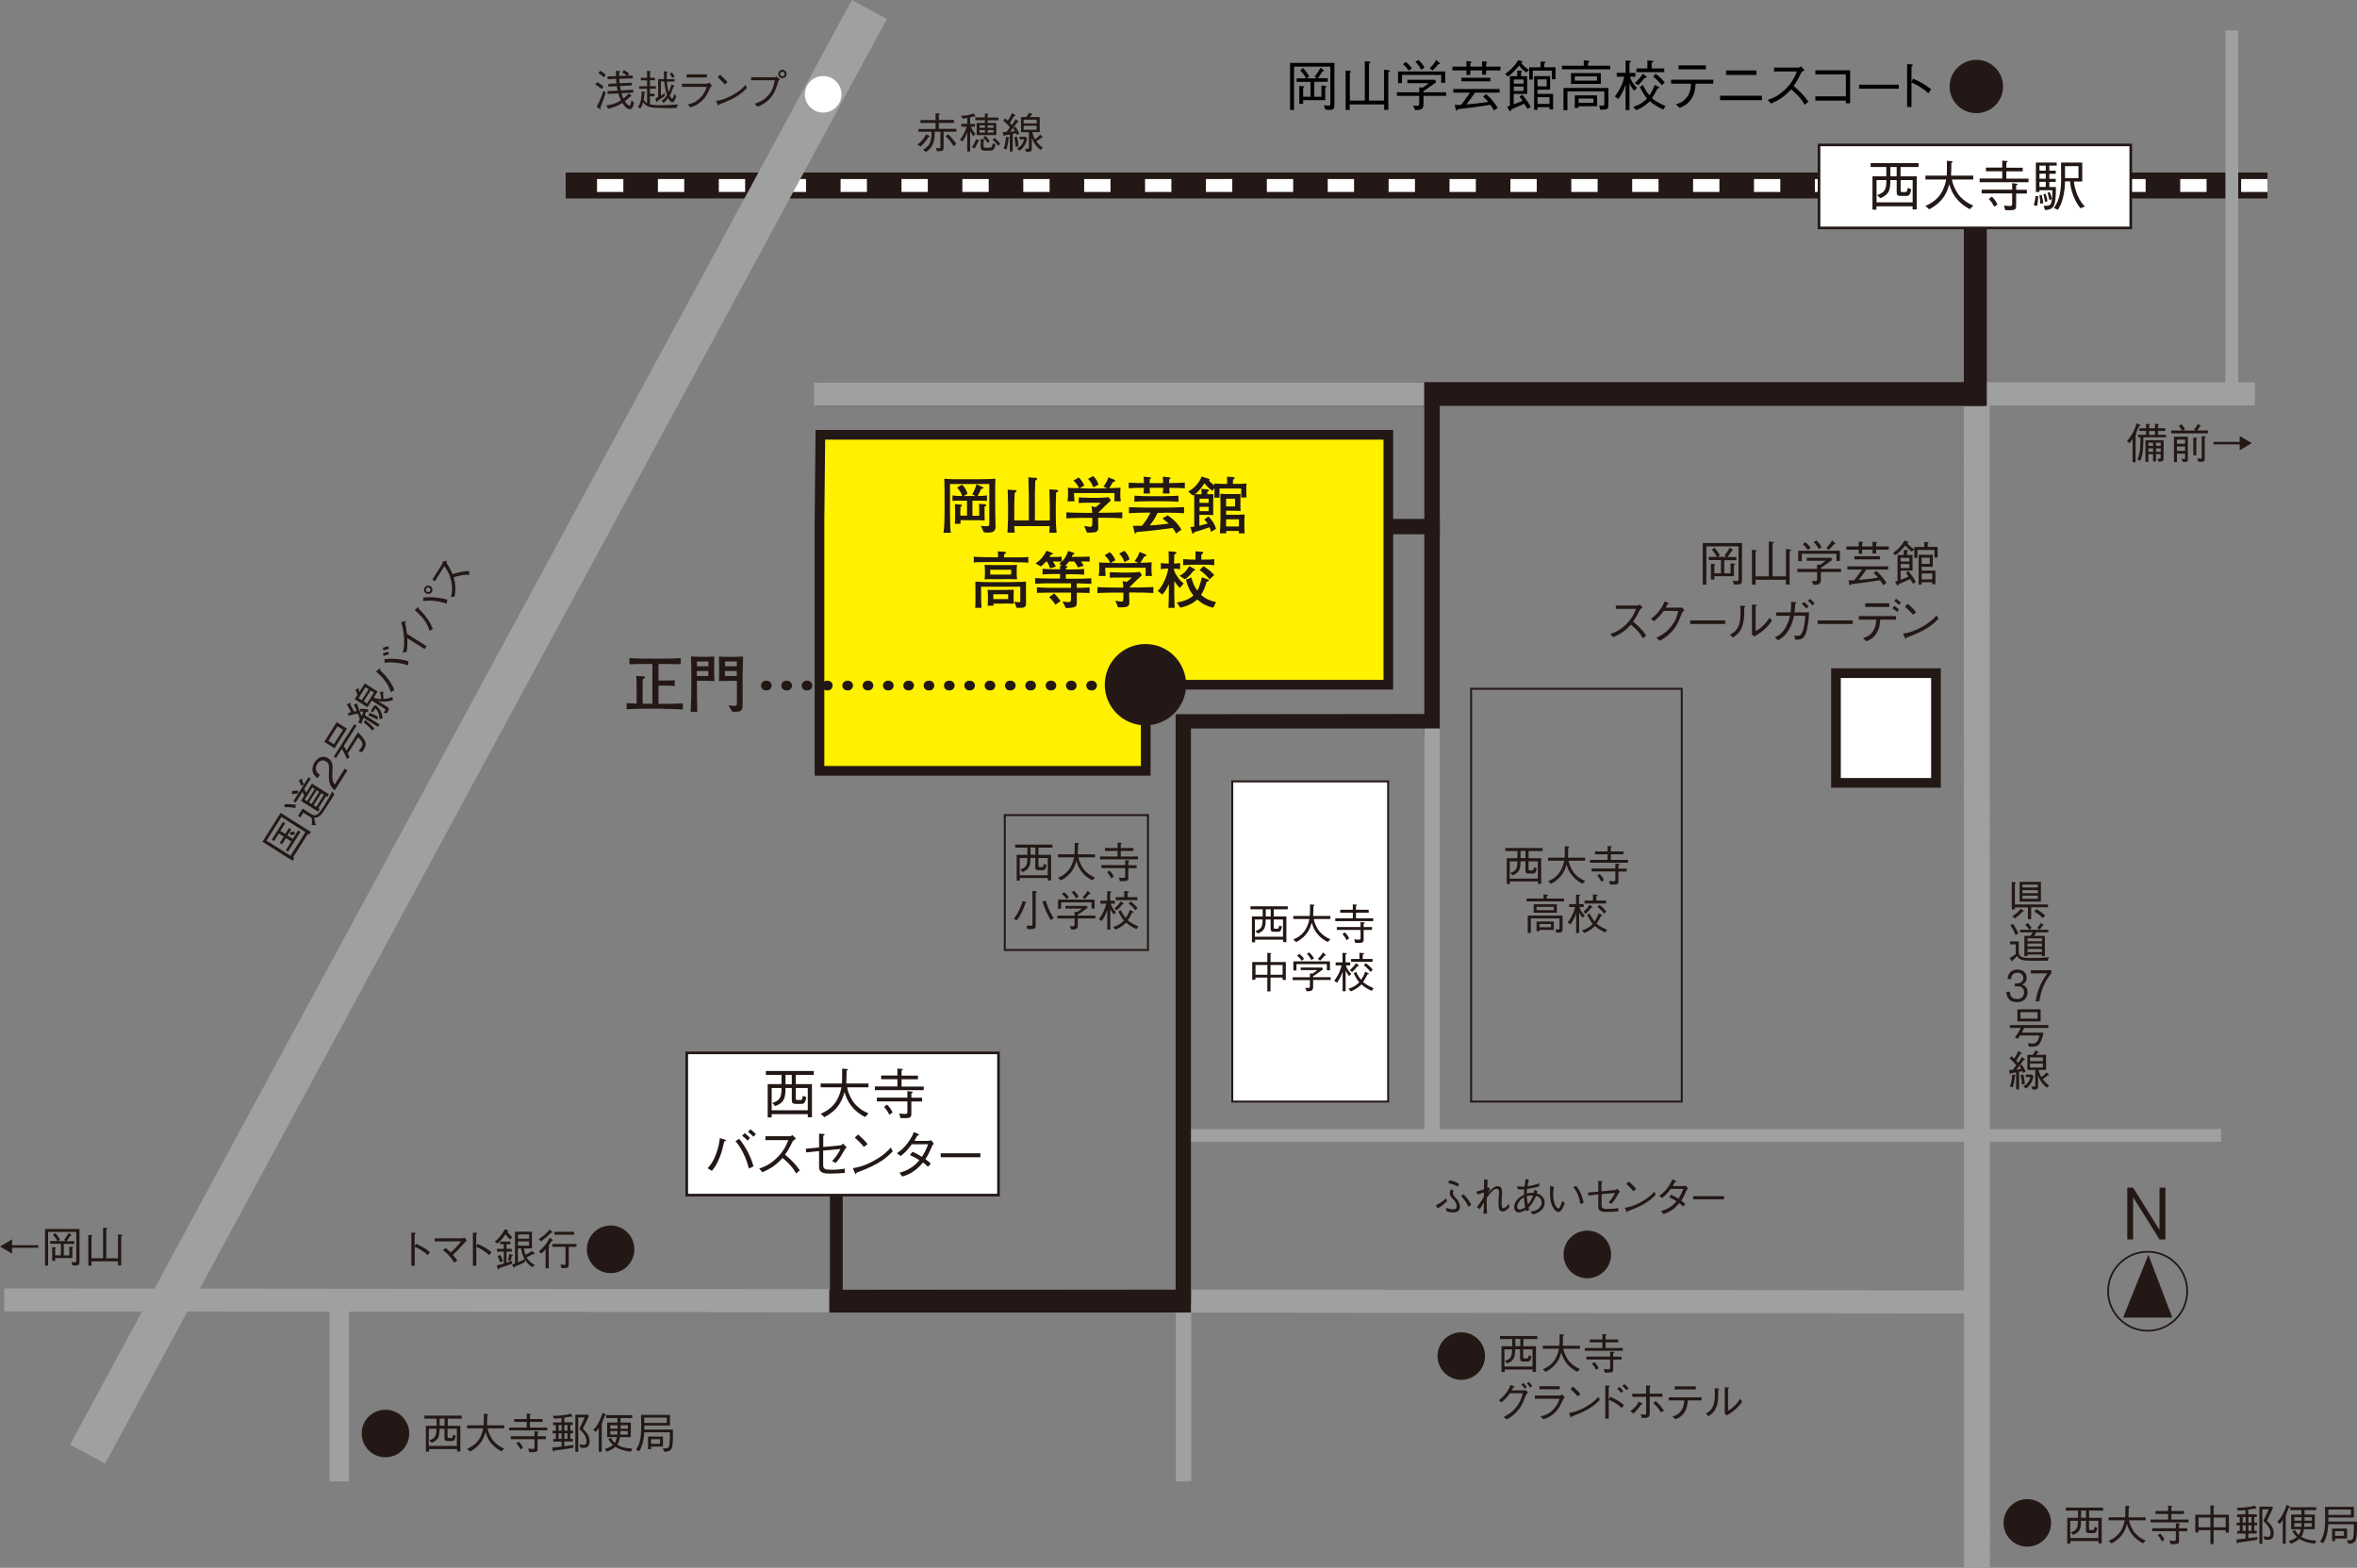 <?xml version="1.0" encoding="UTF-8"?><svg id="_レイヤー_2" xmlns="http://www.w3.org/2000/svg" viewBox="0 0 243.47 161.94"><rect x="0" y="0" width="243.47" height="161.94" fill="#808080" stroke="none"/><defs><style>.cls-1,.cls-2,.cls-3,.cls-4,.cls-5,.cls-6,.cls-7,.cls-8,.cls-9,.cls-10{stroke:#231815;}.cls-1,.cls-2,.cls-11,.cls-12,.cls-7,.cls-8,.cls-13,.cls-14,.cls-15{fill:none;}.cls-1,.cls-15{stroke-width:1.32px;}.cls-2,.cls-5{stroke-width:.2px;}.cls-3{stroke-width:.27px;}.cls-3,.cls-4,.cls-5,.cls-16,.cls-9{fill:#fff;}.cls-11{stroke:#fff;stroke-dasharray:2.72 3.57;stroke-width:1.34px;}.cls-11,.cls-7,.cls-9{stroke-linejoin:round;}.cls-12{stroke-width:4.12px;}.cls-12,.cls-13,.cls-14,.cls-15{stroke:#9fa0a0;}.cls-6{stroke-width:.6px;}.cls-6,.cls-17{fill:#231815;}.cls-7,.cls-14{stroke-width:2.67px;}.cls-8{stroke-width:.18px;}.cls-13{stroke-width:1.98px;}.cls-18{fill:#9fa0a0;}.cls-9{stroke-dasharray:.1 2;stroke-linecap:round;}.cls-10{fill:#fff100;}</style></defs><g id="_レイヤー_2-2"><line class="cls-7" x1="234.22" y1="19.16" x2="58.43" y2="19.16"/><line class="cls-11" x1="234.22" y1="19.16" x2="58.43" y2="19.16"/><line class="cls-12" x1="89.8" y1=".98" x2="9.05" y2="150.19"/><polygon class="cls-18" points=".44 133.08 .44 135.45 204.01 135.66 204.01 133.28 .44 133.08"/><line class="cls-15" x1="122.07" y1="117.27" x2="229.43" y2="117.27"/><line class="cls-15" x1="230.54" y1="40.24" x2="230.54" y2="3.14"/><path class="cls-6" d="M206.61,8.94c0,1.35-1.1,2.45-2.46,2.45s-2.46-1.1-2.46-2.45,1.1-2.46,2.46-2.46,2.46,1.1,2.46,2.46Z"/><path d="M137.25,11.34c-.15,0-.25-.01-.36-.03l-.13-.44c.3.05.37.05.47.05.14,0,.19-.05.19-.2v-3.84h-3.75v4.48h-.41v-4.86h4.58v4.34c0,.35-.06.52-.58.52ZM135.76,8.47v1.53h.74v-1.17l.42.05s.09.01.09.06c0,.03-.01.04-.12.13v1.27h-2.28v.38h-.4v-1.84l.4.03c.08,0,.1.05.1.07,0,.02-.01.03-.1.1v.91h.76v-1.53h-1.43v-.37h.96c-.18-.35-.34-.56-.59-.82l.29-.25c.25.27.46.57.65.88l-.29.19h1.06l-.23-.17c.23-.28.35-.48.62-.92l.29.22s.06.04.06.08c0,.07-.06.07-.14.06-.22.33-.24.37-.48.72h1.01v.37h-1.4Z"/><path d="M139.42,10.78v.58h-.42v-4.08l.44.05s.12.02.12.06-.04.07-.13.12v2.88h1.55v-4.07l.47.05c.06,0,.12.02.12.06,0,.05-.06.08-.16.12v3.84h1.56v-3.2l.48.07s.12.02.12.07-.06.09-.16.15v3.87h-.43v-.56h-3.54Z"/><path d="M147.04,9.89v.87c0,.45-.13.61-.86.61l-.21-.45c.18.01.29.01.36.01.15,0,.27,0,.27-.19v-.84h-2.3v-.37h2.3v-.51l.35.03c.27-.17.41-.27.63-.46h-2.2v-.35h2.85l.13.25c-.61.45-1.11.78-1.32.92v.12h2.34v.37h-2.34ZM148.87,8.57v-.83h-4.05v.85h-.41v-1.21h4.87v1.18h-.41ZM145.54,7.3c-.19-.24-.38-.48-.62-.66l.29-.25c.33.27.5.47.63.66l-.31.25ZM146.81,7.2c-.21-.38-.39-.61-.61-.81l.33-.2c.3.29.47.53.62.79l-.35.23ZM148.55,6.64c-.2.3-.48.56-.58.65l-.29-.25c.23-.2.45-.45.68-.85l.34.31s.05.06.05.08c0,.06-.09.06-.19.06Z"/><path d="M153.51,7.27v.44h-.41v-.44h-1.22v.47h-.4v-.47h-1.45v-.39h1.45v-.58l.42.06c.07.01.11.01.11.05,0,.06-.1.1-.13.11v.36h1.22v-.55l.44.04s.08.01.08.05c0,.05-.07.08-.11.1v.36h1.48v.39h-1.48ZM152.35,9.58c-.39.58-.64.9-.88,1.21.45-.03,1.44-.14,2.26-.27-.14-.18-.28-.33-.53-.53l.31-.27c.48.4.86.89,1.2,1.42l-.39.27c-.1-.2-.17-.3-.37-.59-.84.16-3.21.45-3.37.46-.02.04-.05.14-.12.14-.05,0-.07-.07-.08-.11l-.11-.48c.08,0,.13.01.28.01.16,0,.28,0,.38-.01.4-.51.63-.84.91-1.26h-1.72v-.38h4.78v.38h-2.55ZM150.96,8.4v-.37h2.99v.37h-2.99Z"/><path d="M155.47,7.65c.55-.38.95-.79,1.36-1.44l.35.1s.09.03.09.08c0,.05-.07.07-.12.08-.01.01-.01.02-.02.03.21.29.51.53.81.72l-.28.27c-.25-.19-.48-.37-.75-.72-.28.37-.82.93-1.15,1.13l-.28-.25ZM156,7.87h.72v-.57h.36s.14.01.14.07c0,.02-.01.03-.1.1v.4h.63v1.83h-1.39v1.08s.44-.18.5-.2c.21-.08.3-.12.41-.17-.15-.22-.19-.29-.31-.43l.29-.19c.25.27.62.78.87,1.25l-.33.21c-.09-.16-.15-.25-.34-.54-.14.06-.78.34-.9.4-.15.06-.27.12-.46.21-.03.11-.04.17-.1.17-.03,0-.07-.04-.1-.1l-.21-.37c.06-.01.09-.02.29-.1v-3.02ZM157.39,8.21h-1.02v.43h1.02v-.43ZM157.39,8.94h-1.02v.46h1.02v-.46ZM159.53,6.38c.06,0,.11,0,.11.04,0,.05-.07.1-.12.13v.4h1.16v1.24h-.37v-.9h-1.98v.93h-.37v-1.27h1.17v-.59l.4.02ZM158.82,11.35h-.35v-3.49h1.65v1.4h-1.3v.44h1.61v1.61h-.37v-.24h-1.24v.28ZM159.77,8.92v-.72h-.95v.72h.95ZM160.06,10.04h-1.24v.69h1.24v-.69Z"/><path d="M161.34,7.16v-.37h2.26v-.57l.46.05s.12.02.12.07c0,.05-.04.07-.15.15v.3h2.3v.37h-4.99ZM165.97,11.26c-.14.06-.32.07-.67.07l-.11-.44c.13,0,.29.02.35.02.18,0,.18-.04.18-.22v-1.25h-3.81v1.94h-.41v-2.3h4.64v1.73c0,.21,0,.38-.17.46ZM162.28,8.67v-1.12h3.08v1.12h-3.08ZM164.97,7.89h-2.3v.44h2.3v-.44ZM163.05,10.97v.18h-.38v-1.3h2.3v1.12h-1.91ZM164.59,10.18h-1.53v.44h1.53v-.44Z"/><path d="M168.81,9.36c-.12-.12-.27-.29-.49-.75v2.76h-.4v-2.62c-.16.45-.38.98-.74,1.47l-.37-.25c.64-.85.86-1.52.97-2.05h-.78v-.4h.92v-1.27l.44.03s.12.01.12.07c0,.03-.1.1-.16.14v1.04h.62v.4h-.56c.11.44.39.81.71,1.14l-.28.31ZM171.81,11.31c-.57-.24-1.05-.56-1.39-.86-.27.27-.67.63-1.4.93l-.32-.34c.86-.27,1.25-.67,1.43-.86-.18-.23-.41-.55-.74-1.19l.31-.21c.32.65.53.89.68,1.06.19-.29.33-.51.54-1.06l.4.18s.09.04.09.08c0,.05-.04.06-.19.1-.21.42-.36.69-.58,1.01.5.42,1.14.69,1.4.8l-.23.37ZM169.89,8.04c-.24.33-.46.55-.68.76l-.34-.22c.37-.35.59-.61.84-.96l.33.26s.06.04.06.08c0,.07-.14.08-.21.08ZM169.04,7.45v-.38h1.13v-.83l.49.04c.12.01.13.07.13.08,0,.03-.11.09-.18.13v.58h1.3v.38h-2.88ZM171.67,8.81c-.35-.42-.63-.69-.91-.9l.25-.28c.36.24.62.48.95.87l-.28.31Z"/><path d="M175.15,8.64c-.04.51-.08,1.04-.45,1.59-.36.55-.81.74-1.19.91l-.4-.36c.37-.12.79-.25,1.16-.77.36-.5.38-.97.4-1.37h-2.05v-.41h4.36v.41h-1.85ZM176.21,7.16h-2.82v-.41h2.82v.41Z"/><path d="M177.68,9.89h4.32v.46h-4.32v-.46ZM178.3,7.74v-.46h3.14v.46h-3.14Z"/><path d="M186.39,7.24c-.25.16-.26.18-.33.27-.33.69-.49.95-.79,1.37.53.44,1.06.94,1.53,1.62l-.38.32c-.16-.27-.32-.54-.72-.97-.32-.33-.54-.5-.69-.62-.71.79-1.3,1.13-2.07,1.47l-.34-.38c.49-.17,1.07-.37,1.82-1.1.75-.73.99-1.34,1.19-1.84h-2.36v-.4h2.52c.1,0,.2-.07.27-.12l.36.37Z"/><path d="M187.52,10.38v-.43h3.15v-2.27h-3.15v-.42h3.59v3.41h-.44v-.28h-3.15Z"/><path d="M192.04,9.16v-.41h4.1v.41h-4.1Z"/><path d="M197.62,8.13c.96.42,1.34.68,1.86,1.1l-.28.4c-.17-.15-.39-.34-.78-.59-.45-.3-.71-.41-.97-.51v2.52h-.45v-4.42l.43.02s.16,0,.16.08c0,.03-.04.06-.14.12v1.6l.16-.32Z"/><rect class="cls-2" x="103.79" y="84.19" width="14.79" height="13.93"/><rect class="cls-5" x="127.29" y="80.71" width="16.1" height="33.07"/><rect class="cls-2" x="151.96" y="71.14" width="21.76" height="42.64"/><path class="cls-17" d="M105.34,90.96h-.32v-2.67h1.11v-.74h-1.26v-.31h3.84v.31h-1.44v.74h1.3v2.65h-.33v-.25h-2.9v.27ZM107.27,89.39c0,.17.04.17.16.17h.18c.15,0,.16-.03.23-.34l.27.12c-.08.48-.2.54-.43.54h-.39c-.29,0-.35-.07-.35-.36v-.91h-.5c0,.86-.13,1.17-.81,1.46l-.25-.25c.58-.21.74-.39.74-1.2h-.79v1.78h2.9v-1.78h-.96v.79ZM106.95,87.54h-.5v.74h.5v-.74Z"/><path class="cls-17" d="M112.84,90.93c-.43-.21-.81-.51-1.11-.89-.27-.35-.42-.67-.54-1.11-.17.56-.42,1.38-1.61,2.01l-.3-.27c.81-.34,1.42-.89,1.67-2.12h-1.67v-.31h1.71c0-.15.02-.27.02-.59,0-.21,0-.38,0-.6l.34.02s.11,0,.11.06c0,.02-.02.04-.1.1,0,.41,0,.47-.03,1.01h1.78v.31h-1.71c.07.51.42,1.07.54,1.23.14.19.5.58,1.17.86l-.27.29Z"/><path class="cls-17" d="M117.55,88.47v.29h-3.92v-.29h1.81v-.58h-1.3v-.3h1.3v-.56l.36.03s.08,0,.08.04-.03.05-.11.08v.41h1.31v.3h-1.31v.58h1.78ZM116.55,89.37h.86v.3h-.86v.96c0,.39-.1.39-.87.38l-.1-.38c.19.03.36.05.47.05.18,0,.18-.09.18-.19v-.83h-2.45v-.3h2.45v-.52l.34.04c.07,0,.09.03.09.05,0,.05-.05.07-.11.09v.34ZM114.6,89.92c.23.21.36.42.45.63l-.26.18c-.09-.19-.2-.39-.43-.63l.24-.18Z"/><path class="cls-17" d="M105.92,93.31c-.21.62-.48,1.22-.88,1.75l-.31-.15c.46-.62.73-1.23.91-1.84l.3.1s.07.02.07.05c0,.04-.05.07-.09.09ZM106.98,92.25v3.32c0,.4-.15.4-.86.4l-.08-.37c.24.02.37.02.41.02.18,0,.2-.05.2-.21v-3.39l.36.04s.09.02.09.06c0,.05-.07.09-.12.13ZM108.53,95.03c-.43-.7-.66-1.35-.85-1.9l.33-.12c.25.83.54,1.38.84,1.83l-.32.2Z"/><path class="cls-17" d="M111.33,94.87v.68c0,.35-.1.47-.66.47l-.16-.35c.14,0,.22,0,.28,0,.12,0,.21,0,.21-.15v-.65h-1.78v-.29h1.78v-.4l.27.02c.21-.13.32-.21.49-.36h-1.71v-.27h2.21l.1.19c-.47.35-.86.61-1.03.71v.1h1.82v.29h-1.82ZM112.75,93.84v-.64h-3.14v.66h-.32v-.94h3.78v.92h-.32ZM110.17,92.86c-.14-.19-.29-.37-.48-.51l.23-.2c.25.21.39.37.49.51l-.24.2ZM111.15,92.78c-.17-.3-.3-.47-.47-.63l.26-.15c.23.23.37.41.48.61l-.27.18ZM112.5,92.34c-.16.23-.37.44-.45.51l-.23-.19c.18-.16.35-.35.53-.66l.26.24s.04.04.04.06c0,.05-.07.05-.15.05Z"/><path class="cls-17" d="M115.07,94.46c-.09-.09-.21-.22-.38-.58v2.14h-.31v-2.03c-.12.35-.29.76-.58,1.14l-.29-.2c.5-.66.67-1.18.76-1.59h-.61v-.31h.71v-.98l.34.02s.1,0,.1.05c0,.03-.08.08-.13.11v.8h.48v.31h-.43c.09.34.3.63.55.88l-.21.24ZM117.4,95.97c-.44-.19-.81-.44-1.08-.67-.21.21-.52.49-1.09.72l-.25-.27c.67-.21.97-.52,1.11-.67-.14-.18-.32-.43-.57-.93l.24-.16c.25.5.41.69.53.83.15-.23.26-.4.42-.83l.31.14s.07.04.07.06c0,.04-.03.05-.15.08-.16.33-.28.54-.45.79.39.33.89.54,1.09.62l-.18.29ZM115.91,93.43c-.18.26-.36.43-.53.59l-.26-.17c.29-.27.46-.47.66-.75l.26.2s.04.04.04.06c0,.06-.11.06-.16.06ZM115.25,92.97v-.3h.88v-.64l.38.03c.09,0,.1.05.1.06,0,.03-.08.07-.14.1v.45h1.01v.3h-2.23ZM117.29,94.03c-.27-.33-.49-.54-.71-.7l.19-.22c.28.18.48.37.73.68l-.22.24Z"/><path class="cls-17" d="M155.96,91.31h-.32v-2.67h1.11v-.74h-1.26v-.31h3.85v.31h-1.44v.74h1.3v2.65h-.33v-.25h-2.9v.27ZM157.9,89.74c0,.17.04.17.16.17h.18c.15,0,.16-.03.23-.34l.27.12c-.08.48-.2.54-.43.54h-.39c-.29,0-.35-.07-.35-.36v-.91h-.51c0,.86-.13,1.17-.81,1.46l-.25-.25c.58-.21.74-.39.74-1.2h-.79v1.78h2.9v-1.78h-.96v.79ZM157.58,87.89h-.51v.74h.51v-.74Z"/><path class="cls-17" d="M163.47,91.28c-.43-.21-.81-.51-1.11-.89-.27-.35-.42-.67-.54-1.11-.17.56-.42,1.38-1.61,2.01l-.3-.27c.81-.34,1.42-.89,1.67-2.12h-1.67v-.31h1.71c0-.15.02-.27.02-.59,0-.21,0-.38,0-.6l.34.02s.11,0,.11.06c0,.02-.02.04-.1.1,0,.41,0,.47-.03,1.01h1.78v.31h-1.71c.07.51.42,1.07.54,1.23.15.19.5.58,1.17.86l-.27.29Z"/><path class="cls-17" d="M168.17,88.82v.29h-3.92v-.29h1.81v-.58h-1.3v-.3h1.3v-.56l.36.03s.08,0,.08.04-.03.05-.11.08v.41h1.31v.3h-1.31v.58h1.78ZM167.18,89.72h.86v.3h-.86v.96c0,.39-.1.39-.87.38l-.1-.38c.19.03.36.05.47.05.18,0,.18-.09.18-.19v-.83h-2.45v-.3h2.45v-.52l.34.04c.07,0,.09.03.09.05,0,.05-.05.07-.11.09v.34ZM165.23,90.27c.23.21.36.42.45.63l-.26.18c-.09-.19-.2-.39-.43-.63l.24-.18Z"/><path class="cls-17" d="M157.69,93.1v-.29h1.75v-.44l.36.04s.09.01.09.06c0,.04-.03.06-.12.11v.23h1.79v.29h-3.87ZM161.28,96.28c-.11.05-.25.05-.52.05l-.08-.34c.1,0,.22.01.27.01.14,0,.14-.03.14-.17v-.97h-2.96v1.5h-.32v-1.79h3.6v1.34c0,.17,0,.3-.13.36ZM158.42,94.27v-.87h2.4v.87h-2.4ZM160.51,93.67h-1.79v.34h1.79v-.34ZM159.02,96.05v.14h-.3v-1.01h1.78v.87h-1.48ZM160.21,95.44h-1.19v.34h1.19v-.34Z"/><path class="cls-17" d="M163.5,94.81c-.09-.09-.21-.22-.38-.58v2.14h-.31v-2.03c-.12.35-.29.76-.58,1.14l-.29-.2c.5-.66.67-1.18.76-1.59h-.61v-.31h.71v-.98l.34.02s.1,0,.1.05c0,.03-.08.08-.13.11v.8h.48v.31h-.44c.09.34.3.63.55.88l-.22.24ZM165.83,96.32c-.44-.19-.81-.44-1.08-.67-.21.21-.52.49-1.09.72l-.25-.27c.67-.21.97-.52,1.11-.67-.14-.18-.32-.43-.57-.93l.24-.16c.25.5.41.69.53.83.15-.23.26-.4.42-.83l.31.14s.07.04.07.06c0,.04-.03.05-.15.08-.16.33-.28.54-.45.79.39.33.89.54,1.08.62l-.18.29ZM164.34,93.78c-.18.26-.36.43-.53.59l-.26-.17c.29-.27.46-.47.65-.75l.26.2s.04.04.04.06c0,.06-.11.06-.16.06ZM163.68,93.32v-.3h.87v-.64l.38.03c.09,0,.1.05.1.06,0,.03-.08.07-.14.1v.45h1.01v.3h-2.23ZM165.72,94.38c-.27-.33-.49-.54-.71-.7l.19-.22c.28.18.48.37.73.68l-.22.24Z"/><path class="cls-17" d="M129.64,97.33h-.32v-2.67h1.11v-.74h-1.26v-.31h3.85v.31h-1.44v.74h1.3v2.65h-.33v-.25h-2.9v.27ZM131.58,95.76c0,.17.04.17.16.17h.18c.15,0,.16-.03.23-.34l.27.11c-.08.48-.2.54-.43.54h-.39c-.29,0-.35-.07-.35-.36v-.91h-.51c0,.86-.13,1.17-.81,1.45l-.25-.25c.58-.21.74-.39.74-1.2h-.79v1.78h2.9v-1.78h-.96v.79ZM131.26,93.92h-.51v.74h.51v-.74Z"/><path class="cls-17" d="M137.15,97.3c-.43-.21-.81-.51-1.11-.89-.27-.35-.42-.67-.54-1.11-.17.56-.42,1.38-1.61,2.01l-.3-.27c.81-.34,1.42-.89,1.67-2.12h-1.67v-.31h1.71c0-.15.02-.27.02-.59,0-.22,0-.38,0-.6l.34.02s.11,0,.11.06c0,.02-.02.04-.1.1,0,.41,0,.47-.03,1.01h1.78v.31h-1.71c.07.51.42,1.07.54,1.23.15.19.5.58,1.17.86l-.27.29Z"/><path class="cls-17" d="M141.85,94.85v.29h-3.92v-.29h1.81v-.58h-1.3v-.3h1.3v-.56l.36.03s.08,0,.08.04-.03.05-.11.08v.41h1.31v.3h-1.31v.58h1.78ZM140.86,95.75h.86v.3h-.86v.96c0,.39-.1.39-.87.38l-.1-.38c.19.03.36.05.47.05.18,0,.18-.09.18-.18v-.83h-2.45v-.3h2.45v-.52l.34.04c.07,0,.09.03.09.05,0,.05-.05.07-.11.09v.34ZM138.91,96.3c.23.21.36.42.45.63l-.26.18c-.09-.19-.2-.39-.43-.63l.24-.18Z"/><path class="cls-17" d="M132.49,101.22v-.25h-1.25v1.43h-.33v-1.43h-1.23v.23h-.33v-1.83h1.56v-.96l.31.03c.06,0,.1,0,.1.05,0,.03-.04.05-.08.07v.81h1.58v1.85h-.33ZM130.92,99.67h-1.23v1.01h1.23v-1.01ZM132.49,99.67h-1.25v1.01h1.25v-1.01Z"/><path class="cls-17" d="M135.64,101.24v.68c0,.35-.1.47-.66.47l-.16-.35c.14,0,.22,0,.28,0,.11,0,.21,0,.21-.15v-.66h-1.78v-.29h1.78v-.4l.27.02c.21-.13.32-.21.49-.36h-1.71v-.27h2.21l.1.19c-.47.35-.86.61-1.03.71v.1h1.82v.29h-1.82ZM137.06,100.22v-.64h-3.14v.66h-.32v-.94h3.78v.92h-.32ZM134.47,99.23c-.15-.19-.29-.37-.48-.51l.23-.2c.26.21.39.36.49.51l-.24.2ZM135.46,99.15c-.17-.3-.3-.47-.47-.63l.26-.15c.23.23.36.41.48.61l-.27.18ZM136.81,98.72c-.16.23-.37.43-.45.5l-.23-.19c.18-.16.35-.35.53-.66l.26.24s.04.04.04.06c0,.05-.07.05-.15.05Z"/><path class="cls-17" d="M139.38,100.83c-.09-.09-.21-.22-.38-.58v2.14h-.31v-2.03c-.12.35-.29.76-.58,1.14l-.29-.2c.5-.66.67-1.18.76-1.59h-.61v-.31h.71v-.98l.34.02s.1,0,.1.05c0,.03-.08.07-.13.11v.8h.48v.31h-.44c.09.34.3.63.55.88l-.22.24ZM141.71,102.35c-.44-.18-.81-.43-1.08-.67-.21.21-.52.49-1.09.72l-.25-.27c.67-.21.97-.52,1.11-.67-.14-.18-.32-.43-.57-.93l.24-.16c.25.51.41.69.53.83.15-.23.26-.4.42-.83l.31.14s.07.04.07.06c0,.04-.03.05-.15.08-.16.32-.28.54-.45.79.39.33.89.54,1.08.62l-.18.29ZM140.21,99.81c-.18.25-.36.43-.53.59l-.26-.17c.29-.27.46-.47.65-.75l.26.2s.04.04.04.06c0,.06-.11.06-.16.06ZM139.56,99.35v-.3h.87v-.64l.38.03c.09,0,.1.05.1.06,0,.03-.08.07-.14.1v.45h1.01v.3h-2.23ZM141.59,100.4c-.27-.33-.49-.54-.71-.7l.19-.22c.28.19.48.37.73.68l-.22.24Z"/><path class="cls-17" d="M211.87,157.3c0,1.36-1.1,2.45-2.46,2.45s-2.45-1.1-2.45-2.45,1.1-2.46,2.45-2.46,2.46,1.1,2.46,2.46Z"/><path class="cls-17" d="M166.42,129.57c0,1.36-1.1,2.46-2.46,2.46s-2.45-1.1-2.45-2.46,1.1-2.46,2.45-2.46,2.46,1.1,2.46,2.46Z"/><path class="cls-17" d="M149.47,124.08c-.3.28-.62.56-.99.74l-.15-.34c.42-.19.77-.44,1.05-.71l.09.31ZM150.17,122.99c-.07.09-.08.17-.08.25,0,.18.07.26.39.62.21.23.33.55.33.8,0,.51-.48.57-.74.57-.21,0-.36-.03-.62-.09l-.1-.38c.46.13.57.16.73.16.38,0,.38-.22.38-.33,0-.29-.09-.43-.29-.65-.29-.3-.41-.44-.41-.71,0-.15.04-.23.12-.4l.28.16ZM149.72,121.91c.3.05.62.15,1.01.37l-.14.29c-.27-.16-.46-.25-1.01-.39l.14-.26ZM151.14,123.34c.2.18.42.37.84,1.08l-.29.24c-.2-.46-.48-.82-.76-1.12l.21-.19Z"/><path class="cls-17" d="M155.93,124.67c-.19.21-.42.46-.71.46-.32,0-.43-.24-.43-.81,0-.23.02-.72.04-.93,0-.03.01-.18.01-.28,0-.16-.05-.32-.24-.32-.26,0-.53.25-1.02.93,0,.11-.01.19-.01.46,0,.47,0,.62.04,1.18h-.37c.01-.21.03-.48.04-1.14-.25.37-.31.46-.43.66l-.29-.19c.39-.53.53-.75.72-1.08v-.45c-.12.04-.41.15-.66.22l-.12-.31c.27-.04.59-.15.79-.23.01-.25.01-.58.01-.83,0-.1,0-.14-.01-.2l.38.06c0,.11-.04.5-.04.83.06-.03.08-.04.12-.07l.17.16c-.03.07-.18.36-.2.43.3-.38.61-.7.99-.7s.45.35.45.63c0,.03,0,.14-.01.29-.03.46-.04.52-.04.73,0,.42.02.62.19.62.12,0,.31-.12.54-.45l.09.34Z"/><path class="cls-17" d="M157.7,125.15s-.04-.08-.07-.2c-.19.12-.48.28-.76.28s-.46-.26-.46-.54c0-.44.29-.77.48-.94.17-.16.31-.23.54-.35,0-.19,0-.37.02-.55-.11,0-.15,0-.21,0-.12,0-.33,0-.45-.02l-.08-.3c.24.04.46.04.77.04.02-.21.04-.39.12-.8l.33.09c-.09.3-.13.54-.15.66.42-.05.82-.14,1.23-.3l-.03.33c-.6.15-.79.19-1.24.25-.01.19-.02.33-.04.48.13-.03.36-.08.61-.08.05,0,.08,0,.13.01.06-.26.06-.29.07-.32l.31.14c-.04.1-.04.13-.07.23.18.06.4.13.6.38.14.16.21.37.21.59,0,.55-.4.85-.67,1-.19.11-.34.15-.55.21l-.26-.29c.34-.05.66-.11.92-.38.19-.2.25-.4.25-.57,0-.49-.43-.63-.59-.68-.09.22-.35.83-.76,1.2,0,.05.01.08.07.23l-.28.18ZM157.43,123.66c-.17.11-.37.22-.54.5-.07.11-.17.3-.17.5s.14.27.29.27c.23,0,.43-.16.54-.24-.05-.26-.11-.54-.13-1.02ZM158.37,123.48c-.21,0-.4,0-.66.07.03.46.08.7.12.87.19-.25.36-.47.54-.94Z"/><path class="cls-17" d="M160.52,122.59c-.02.12-.08.37-.08.75,0,1.07.4,1.48.55,1.48.16,0,.32-.55.38-.79l.26.24c-.1.29-.32.91-.65.91-.39,0-.66-.67-.68-.72-.18-.44-.19-1.02-.19-1.35,0-.3.02-.51.03-.63l.38.12ZM162.81,122.49c.52.59.7,1.39.78,1.75l-.34.12c-.16-.95-.47-1.41-.73-1.76l.3-.1Z"/><path class="cls-17" d="M166.9,122.9s.13-.09.15-.11l.3.3c-.09.07-.11.09-.14.13-.4.72-.56.91-.76,1.12l-.29-.16c.15-.15.45-.49.67-.96l-1.39.12v1.12c0,.36.15.41.64.41s.6-.01,1.08-.09v.34c-.3.03-.8.06-1.24.06-.69,0-.82-.23-.82-.53v-1.28l-1.04.11-.02-.3,1.06-.1v-1.11l.33.03s.12.01.12.06c0,.02-.01.03-.12.1v.89l1.45-.14Z"/><path class="cls-17" d="M171.03,123.4c-.49.49-1.03,1.03-2.88,1.7,0,0-.05.12-.08.12-.04,0-.06-.05-.08-.11l-.15-.36c.44-.08.91-.16,1.72-.62.77-.43,1.07-.76,1.32-1.04l.15.32ZM168.72,123.04c-.22-.27-.47-.51-.73-.75l.26-.25c.14.12.51.44.76.77l-.29.23Z"/><path class="cls-17" d="M174.36,122.78c-.08.07-.09.08-.12.11-.32.73-.39.84-.58,1.12.15.11.29.21.43.35l-.23.26c-.19-.18-.28-.26-.4-.35-.15.19-.35.42-.7.67-.39.28-.69.37-.95.45l-.23-.31c.23-.06.5-.13.87-.36.37-.23.56-.45.73-.65-.23-.15-.41-.25-.76-.41l.21-.26c.41.2.63.33.75.41.3-.47.42-.78.49-1.01h-1.29c-.41.56-.7.79-.89.94l-.3-.23c.28-.19.54-.37.91-.89.29-.41.39-.66.45-.81l.34.15c.05.02.07.06.07.07,0,.05-.11.07-.15.07-.06.13-.08.15-.23.41h1.08c.07,0,.21-.02.29-.04l.21.29Z"/><path class="cls-17" d="M174.9,123.87v-.32h3.18v.32h-3.18Z"/><path class="cls-17" d="M153.4,140.06c0,1.36-1.1,2.46-2.45,2.46s-2.46-1.1-2.46-2.46,1.1-2.45,2.46-2.45,2.45,1.1,2.45,2.45Z"/><path class="cls-17" d="M155.42,141.72h-.32v-2.67h1.11v-.74h-1.26v-.31h3.85v.31h-1.44v.74h1.3v2.65h-.33v-.25h-2.9v.27ZM157.35,140.14c0,.17.04.17.16.17h.18c.15,0,.16-.03.23-.34l.27.12c-.08.48-.2.54-.43.54h-.39c-.29,0-.35-.07-.35-.36v-.91h-.51c0,.86-.13,1.17-.81,1.46l-.25-.25c.58-.21.74-.39.74-1.2h-.79v1.78h2.9v-1.78h-.96v.79ZM157.04,138.3h-.51v.74h.51v-.74Z"/><path class="cls-17" d="M162.93,141.69c-.43-.21-.81-.51-1.11-.89-.27-.35-.42-.67-.54-1.11-.17.56-.42,1.38-1.61,2.01l-.3-.27c.81-.34,1.42-.89,1.67-2.12h-1.67v-.31h1.71c0-.15.02-.27.02-.59,0-.21,0-.38,0-.6l.34.02s.11,0,.11.06c0,.02-.02.04-.1.1,0,.41,0,.47-.03,1.01h1.78v.31h-1.71c.07.51.42,1.07.54,1.23.15.19.5.58,1.17.86l-.27.29Z"/><path class="cls-17" d="M167.63,139.23v.29h-3.92v-.29h1.81v-.58h-1.3v-.3h1.3v-.56l.36.03s.08,0,.08.04-.03.05-.11.08v.41h1.31v.3h-1.31v.58h1.78ZM166.64,140.13h.86v.3h-.86v.96c0,.39-.1.39-.87.38l-.1-.38c.19.03.36.05.47.05.18,0,.18-.09.18-.19v-.83h-2.45v-.3h2.45v-.52l.34.04c.07,0,.09.03.09.05,0,.05-.05.07-.11.09v.34ZM164.68,140.68c.23.21.36.42.45.63l-.26.18c-.09-.19-.2-.39-.43-.63l.24-.18Z"/><path class="cls-17" d="M157.48,143.62c.06,0,.08,0,.17-.02l.19.25c-.15.11-.19.19-.22.26-.36.95-.59,1.37-1.09,1.86-.29.29-.51.43-.89.64l-.32-.26c.38-.19.84-.41,1.31-1.02.45-.57.57-1.04.66-1.42h-1.31c-.19.27-.39.52-.87.94l-.29-.22c.24-.18.5-.39.8-.81.26-.36.34-.6.4-.77l.34.12c.07.02.09.06.09.08,0,.04-.06.04-.14.06-.07.16-.1.21-.15.3h1.3ZM157.37,142.84c.11.12.24.27.35.42l-.23.17c-.05-.09-.18-.28-.35-.42l.23-.17ZM157.92,142.74c.14.13.28.32.36.42l-.22.17c-.07-.13-.19-.29-.34-.42l.21-.17Z"/><path class="cls-17" d="M158.54,144.47v-.32h2.6s.15-.05.24-.12l.26.33c-.11.09-.12.11-.15.16-.41.82-.46.91-.59,1.07-.55.67-1,.83-1.48,1l-.29-.29c.4-.1.81-.2,1.31-.71.43-.44.57-.83.66-1.12h-2.56ZM161.12,143.5h-2.1v-.32h2.1v.32Z"/><path class="cls-17" d="M165.26,144.59c-.49.49-1.03,1.03-2.88,1.7,0,0-.05.12-.08.12-.04,0-.06-.05-.08-.11l-.15-.36c.43-.08.91-.16,1.72-.62.76-.43,1.07-.76,1.32-1.04l.15.32ZM162.95,144.22c-.21-.27-.47-.51-.72-.75l.25-.25c.14.12.51.44.77.77l-.29.23Z"/><path class="cls-17" d="M166.34,144.27c.73.33,1.05.56,1.41.85l-.22.31c-.5-.44-.93-.68-1.35-.86v1.96h-.36v-3.43l.35.03s.11,0,.11.06c0,.02-.07.08-.11.1v1.26l.16-.26ZM167.47,143.87c-.12-.15-.31-.33-.42-.42l.21-.2c.17.13.35.33.42.43l-.21.19ZM168,143.58c-.11-.15-.3-.34-.42-.43l.21-.19c.15.12.33.29.44.43l-.22.19Z"/><path class="cls-17" d="M168.41,145.76c.14-.1.29-.2.54-.48.23-.27.28-.39.32-.5l.32.15s.07.04.07.08c0,.04-.01.04-.14.06-.11.16-.29.41-.54.69-.11.12-.15.15-.25.24l-.31-.22ZM170.04,144.28h-1.43v-.32h1.43v-.87l.37.04s.1.01.1.05c0,.04-.03.05-.1.09v.68h1.31v.32h-1.31v1.65c0,.47-.12.55-.8.54l-.14-.38c.07,0,.28.04.41.04s.16-.03.16-.18v-1.66ZM171.02,144.72c.42.35.69.72.86.98l-.32.18c-.26-.47-.58-.79-.79-.96l.26-.21Z"/><path class="cls-17" d="M174.34,144.66c-.03.39-.07.8-.35,1.23-.28.43-.63.58-.92.7l-.31-.28c.29-.09.62-.19.9-.6.28-.39.3-.76.31-1.06h-1.59v-.32h3.39v.32h-1.43ZM175.17,143.51h-2.19v-.32h2.19v.32Z"/><path class="cls-17" d="M176.19,146.02c.44-.25.95-.56.95-1.94,0-.27-.01-.53-.02-.69l.36.03s.1,0,.1.05c0,.02,0,.03-.09.09,0,.82-.01,1.07-.08,1.38-.18.8-.54,1.06-.92,1.34l-.29-.26ZM178.18,143.29l.35.03s.08.02.08.04c0,.03-.01.04-.11.09v2.25c.2-.11.42-.23.74-.56.3-.3.41-.5.5-.65l.23.26c-.14.22-.31.47-.72.83-.4.35-.66.49-.88.61l-.21-.16v-2.73Z"/><line class="cls-13" x1="35.04" y1="134.67" x2="35.04" y2="153.01"/><path class="cls-17" d="M65.53,129.04c0,1.36-1.1,2.46-2.45,2.46s-2.46-1.1-2.46-2.46,1.1-2.46,2.46-2.46,2.45,1.1,2.45,2.46Z"/><path class="cls-17" d="M42.27,148.06c0,1.36-1.1,2.46-2.45,2.46s-2.46-1.1-2.46-2.46,1.1-2.45,2.46-2.45,2.45,1.1,2.45,2.45Z"/><path class="cls-17" d="M44.31,149.94h-.32v-2.67h1.11v-.74h-1.26v-.31h3.85v.31h-1.44v.74h1.3v2.65h-.33v-.25h-2.9v.27ZM46.24,148.36c0,.17.04.17.16.17h.18c.15,0,.16-.03.23-.34l.27.11c-.08.48-.2.54-.43.54h-.39c-.29,0-.35-.07-.35-.36v-.91h-.51c0,.86-.13,1.17-.81,1.45l-.25-.25c.58-.21.74-.39.74-1.2h-.79v1.78h2.9v-1.78h-.96v.79ZM45.92,146.52h-.51v.74h.51v-.74Z"/><path class="cls-17" d="M51.81,149.91c-.43-.21-.81-.51-1.11-.89-.27-.35-.42-.67-.54-1.11-.17.56-.42,1.38-1.61,2.01l-.3-.27c.81-.34,1.42-.89,1.67-2.12h-1.67v-.31h1.71c0-.15.02-.27.02-.59,0-.22,0-.38,0-.6l.34.02s.11,0,.11.06c0,.02-.02.04-.1.1,0,.41,0,.47-.03,1.01h1.78v.31h-1.71c.07.51.42,1.07.54,1.23.15.19.5.58,1.17.86l-.27.29Z"/><path class="cls-17" d="M56.52,147.45v.29h-3.92v-.29h1.81v-.58h-1.3v-.3h1.3v-.56l.36.03s.08,0,.08.04-.03.05-.11.08v.41h1.31v.3h-1.31v.58h1.78ZM55.53,148.35h.86v.3h-.86v.96c0,.39-.1.39-.87.38l-.1-.38c.19.03.36.05.47.05.18,0,.18-.09.18-.18v-.83h-2.45v-.3h2.45v-.52l.34.04c.07,0,.09.03.09.05,0,.05-.05.07-.11.09v.34ZM53.57,148.9c.23.21.36.42.45.63l-.26.18c-.09-.19-.2-.39-.43-.63l.24-.18Z"/><path class="cls-17" d="M59.23,149.54c-.39.06-1.04.17-1.98.29-.01.04-.04.11-.09.11-.03,0-.04-.04-.04-.06l-.07-.37c.06,0,.12,0,.35-.03.1,0,.4-.04.61-.07v-.51h-.86v-.27h.26v-.58h-.33v-.27h.33v-.58h-.28v-.28h.87v-.45c-.23.03-.53.05-.76.06l-.15-.29c.26,0,.47,0,.94-.05.56-.06.73-.11.94-.18l.15.25s.02.04.02.06c0,.03-.02.03-.04.03-.03,0-.04,0-.13-.03-.23.04-.39.07-.68.11v.48h.88v.28h-.26v.58h.29v.27h-.29v.58h.26v.27h-.88v.48c.22-.02.52-.06.95-.11l-.02.28ZM58.01,147.19h-.31v.58h.31v-.58ZM58.01,148.04h-.31v.58h.31v-.58ZM58.62,147.19h-.32v.58h.32v-.58ZM58.62,148.04h-.32v.58h.32v-.58ZM60.71,149.42c-.13.11-.31.13-.39.13-.11,0-.25-.01-.36-.03l-.11-.34c.31.05.36.06.45.06.14,0,.28-.05.28-.36,0-.56-.36-.91-.74-1.29.29-.57.47-1.01.55-1.19h-.66v3.56h-.3v-3.84h1.29l.11.14c-.3.67-.5,1.05-.63,1.31.61.56.71.98.71,1.29,0,.18-.05.44-.21.58Z"/><path class="cls-17" d="M62.49,146.19c-.11.29-.16.43-.28.68.03.01.04.04.04.05,0,.05-.04.07-.09.11v2.92h-.31v-2.48c-.18.29-.26.37-.31.43l-.26-.2c.32-.35.62-.72.97-1.77l.29.14c.07.04.07.05.07.06,0,.04-.04.05-.12.06ZM64.1,146.47v.46h1.06v1.51h-1.12c-.08.48-.19.65-.28.78.46.29,1.01.38,1.55.4l-.14.32c-.7-.09-1.17-.21-1.6-.51-.33.32-.75.46-.88.51l-.22-.28c.19-.05.54-.15.85-.42-.24-.22-.4-.46-.48-.59l.26-.14c.13.23.23.37.4.52.07-.09.17-.25.23-.59h-1.01v-1.51h1.06v-.46h-1.16v-.3h2.69v.3h-1.22ZM63.79,147.21h-.75v.36h.75v-.36ZM63.04,147.81v.37h.73c0-.11,0-.14.01-.37h-.74ZM64.85,147.81h-.77c0,.17-.01.31-.02.37h.78v-.37ZM64.85,147.21h-.75c0,.25,0,.28,0,.36h.76v-.36Z"/><path class="cls-17" d="M69.44,149.41c-.04.17-.13.56-.82.54l-.15-.37c.09,0,.19.02.27.02.36,0,.4-.23.43-.58.02-.24.03-.53.03-1.08h-2.65c-.06,1.08-.29,1.56-.52,1.96l-.33-.16c.49-.72.53-1.49.53-2.47,0-.38,0-.77-.02-1.13h2.99v1.1h-2.64c0,.15,0,.33,0,.42h2.95c.01.69.01,1.38-.07,1.74ZM68.89,146.42h-2.34c0,.13,0,.36,0,.55h2.33v-.55ZM67.25,149.41v.27h-.31v-1.3h1.54v1.03h-1.24ZM68.18,148.65h-.93v.48h.93v-.48Z"/><path class="cls-17" d="M1.25,128.01v.61h2.7v.26H1.25v.61l-1.25-.74,1.25-.74Z"/><path class="cls-17" d="M7.75,130.7c-.11,0-.2,0-.28-.02l-.1-.34c.23.04.29.04.36.04.11,0,.15-.04.15-.16v-2.98h-2.91v3.48h-.32v-3.78h3.56v3.37c0,.27-.05.4-.45.4ZM6.59,128.48v1.19h.57v-.91l.33.04s.07,0,.07.05c0,.03,0,.03-.09.1v.99h-1.77v.3h-.31v-1.43l.31.02c.06,0,.08.04.08.05,0,.02,0,.03-.08.08v.7h.59v-1.19h-1.11v-.29h.75c-.14-.27-.27-.43-.46-.64l.23-.19c.2.21.36.44.51.69l-.23.15h.82l-.18-.13c.18-.21.27-.37.48-.71l.23.17s.04.04.04.07c0,.05-.05.05-.11.05-.17.26-.18.29-.37.56h.79v.29h-1.09Z"/><path class="cls-17" d="M9.45,130.27v.45h-.33v-3.17l.34.04s.09.01.09.05-.03.05-.1.09v2.23h1.2v-3.16l.36.04s.09.02.09.05c0,.04-.04.06-.12.1v2.98h1.21v-2.48l.37.05s.09.01.09.05-.05.07-.13.12v3h-.33v-.43h-2.75Z"/><path class="cls-17" d="M220.98,43.99c-.11.26-.22.51-.36.76.07.04.08.04.08.08,0,.05-.07.11-.1.14v2.77h-.31v-2.43c-.07.12-.16.27-.3.46l-.28-.21c.59-.66.85-1.33,1-1.84l.33.15s.07.04.07.06c0,.06-.1.07-.14.07ZM221.4,45.18c0,1.06-.02,1.72-.31,2.41l-.31-.14c.32-.63.32-1.47.32-2.28h-.24v-.26h.82v-.4h-.69v-.28h.69v-.45l.32.02c.07,0,.09.03.09.05,0,.04-.06.07-.1.09v.29h.61v-.45l.3.02c.07,0,.09.02.09.05,0,.04-.06.07-.08.08v.3h.76v.28h-.76v.4h.83v.26h-2.35ZM223,47.69l-.16-.31c.06,0,.13.01.2.01.15,0,.15-.04.15-.14v-.34h-.49v.75h-.29v-.75h-.49v.79h-.3v-2.23h1.87v1.85c0,.28-.07.36-.49.36ZM222.41,45.73h-.49v.32h.49v-.32ZM222.41,46.31h-.49v.36h.49v-.36ZM222.6,44.52h-.61v.4h.61v-.4ZM223.2,45.73h-.49v.32h.49v-.32ZM223.2,46.31h-.49v.36h.49v-.36Z"/><path class="cls-17" d="M224.28,44.77v-.3h1.13c-.11-.19-.21-.32-.35-.47l.26-.19c.18.18.27.31.39.51l-.24.15h1.33l-.16-.13c.17-.18.28-.32.4-.54l.25.16s.05.04.05.06c0,.03,0,.03-.1.03-.11.19-.2.3-.29.41h1.12v.3h-3.8ZM225.71,47.71h-.22l-.16-.34c.26.04.27.04.3.04.08,0,.08-.05.08-.12v-.44h-.84v.88h-.31v-2.62h1.44v2.31c0,.21-.04.29-.3.29ZM225.71,45.4h-.84v.44h.84v-.44ZM225.71,46.12h-.84v.46h.84v-.46ZM226.87,45.34v1.69h-.31v-1.84l.29.03s.12.01.12.05c0,.03-.04.04-.09.07ZM227.74,45.18v2.18c0,.29-.08.33-.31.33h-.35l-.11-.35c.07,0,.34.04.37.04.06,0,.09-.02.09-.14v-2.19l.31.02s.1,0,.1.04c0,.03-.05.05-.09.07Z"/><path class="cls-17" d="M231.35,46.51v-.61h-2.7v-.26h2.7v-.61l1.25.74-1.25.74Z"/><path class="cls-17" d="M94.78,14.92c.34-.24.65-.58.89-1.05l.32.15s.06.03.06.06c0,.05-.07.05-.13.06-.25.4-.51.71-.83,1.01l-.31-.23ZM96.66,11.7l.36.03s.08.01.08.04c0,.04-.05.07-.12.09v.53h1.57v.3h-1.57v.62h1.81v.29h-1.32v1.58c0,.4-.07.44-.7.44l-.07-.34c.16.03.24.04.29.04.15,0,.15-.06.15-.17v-1.55h-.58c-.02.85-.1,1.6-.92,2.1l-.29-.24c.45-.25.66-.49.78-.91.1-.32.1-.6.1-.94h-1.36v-.29h1.77v-.62h-1.56v-.3h1.56v-.7ZM97.93,13.86c.33.3.65.7.86,1.01l-.3.22c-.09-.15-.33-.56-.81-1.03l.25-.19Z"/><path class="cls-17" d="M100.72,12.05s-.04,0-.12-.03c-.19.06-.23.08-.39.11v.67h.5v.29h-.43c.11.27.28.51.47.74l-.21.24c-.07-.09-.23-.31-.33-.52v2.1h-.3v-1.98c-.07.18-.21.56-.49.94l-.26-.18c.15-.18.48-.62.69-1.34h-.55v-.29h.62v-.62c-.16.03-.28.06-.49.08l-.15-.31c.39,0,.81-.04,1.29-.23l.17.23s.03.03.03.05-.03.04-.04.04ZM101.06,14.61c-.17.37-.32.62-.39.73l-.28-.14c.13-.16.34-.53.45-.83l.29.14s.04.02.04.04c0,.04-.05.05-.11.06ZM102.02,12.42v.28h.89v1.25h-2.03v-1.25h.85v-.28h-.98v-.29h.98v-.41l.3.03s.07,0,.07.04c0,.04-.05.07-.09.09v.26h1.13v.29h-1.13ZM101.74,12.95h-.56v.25h.56v-.25ZM101.74,13.44h-.56v.25h.56v-.25ZM102.33,15.56h-.65c-.25,0-.38-.11-.38-.36v-.85l.31.04c.05,0,.08.02.08.05,0,.04-.03.05-.09.09v.55c0,.17.07.18.17.18h.42c.26,0,.29-.13.36-.47l.28.13c-.09.49-.21.63-.51.63ZM102.04,14.76c-.14-.21-.29-.37-.48-.55l.21-.18c.2.18.34.34.47.54l-.21.19ZM102.63,12.95h-.61v.25h.61v-.25ZM102.63,13.44h-.61v.25h.61v-.25ZM103.11,15.06c-.15-.21-.32-.4-.58-.63l.22-.19c.25.22.43.43.57.62l-.21.2Z"/><path class="cls-17" d="M103.84,12.24c.09.07.14.11.26.23.16-.26.33-.52.44-.8l.31.21s.04.05.04.06c0,.03-.03.04-.14.05-.2.33-.35.57-.43.71.01.01.14.14.2.21.15-.21.27-.4.39-.61l.27.22s.04.03.04.05c0,.04-.06.04-.12.04-.25.33-.54.72-.76,1.01.36-.06.39-.07.48-.09-.05-.11-.09-.17-.17-.3l.24-.15c.18.25.29.46.4.72l-.25.15s-.05-.12-.08-.18c-.05.01-.3.06-.35.07v1.81h-.3v-1.76c-.25.05-.38.07-.5.08-.04.06-.07.1-.11.1-.03,0-.04-.03-.04-.06l-.09-.37c.05,0,.07,0,.15,0,.08,0,.15,0,.22,0,.07-.07.19-.21.38-.48-.23-.3-.5-.55-.69-.71l.19-.23ZM103.67,15.35c.07-.2.19-.56.24-1.22l.29.05s.06,0,.06.05c0,.03-.02.04-.08.07-.04.47-.11.8-.21,1.15l-.29-.1ZM105.05,14.13c.12.41.14.73.15.98l-.29.06c0-.15-.04-.62-.14-.98l.28-.07ZM105.93,14.13l.17.16c-.07.39-.23.89-.78,1.28l-.26-.22c.3-.2.58-.39.73-.96h-.48v-.26h.62ZM106.63,13.66c.07.29.13.47.28.73.25-.17.38-.29.54-.48l.22.21s.03.03.03.06c0,.04-.03.04-.12.04-.14.11-.37.28-.52.38.32.43.54.58.66.66l-.23.23c-.23-.19-.65-.52-.91-1.27v.96c0,.47-.04.51-.58.5l-.12-.31c.16,0,.18,0,.23,0,.16,0,.17-.04.17-.14v-1.58h-.81v-1.56h.55c.17-.22.25-.38.29-.46l.29.15s.04.03.04.05c0,.04-.05.05-.12.07-.04.05-.13.15-.16.19h1.04v1.56h-.77ZM107.08,12.36h-1.34v.39h1.34v-.39ZM107.08,12.99h-1.34v.41h1.34v-.41Z"/><path class="cls-17" d="M42.97,128.47c.75.33,1.04.53,1.44.86l-.22.31c-.13-.11-.3-.26-.6-.46-.35-.23-.55-.32-.75-.4v1.96h-.35v-3.43l.33.02s.12,0,.12.06c0,.03-.04.05-.11.1v1.24l.13-.25Z"/><path class="cls-17" d="M46.01,128.9c.15.11.31.23.55.46.37-.3.88-.89,1.07-1.14h-2.73v-.32h2.85s.15-.02.25-.07l.22.29s-.13.13-.18.18c-.81.9-.99,1.07-1.26,1.32.19.22.3.36.46.58l-.33.22c-.12-.21-.23-.42-.57-.78-.3-.32-.46-.42-.58-.5l.26-.24Z"/><path class="cls-17" d="M49.32,128.47c.75.33,1.04.53,1.44.86l-.21.31c-.13-.11-.3-.26-.6-.46-.35-.23-.55-.32-.75-.4v1.96h-.35v-3.43l.33.02s.12,0,.12.06c0,.03-.04.05-.11.1v1.24l.13-.25Z"/><path class="cls-17" d="M52.69,128.04c-.21-.22-.34-.37-.47-.56-.3.47-.54.71-.86.98l-.25-.22c.42-.31.82-.82,1.03-1.28l.29.12s.07.03.07.06c0,.04-.06.07-.1.08.13.19.27.36.51.56l-.22.25ZM51.58,130.98c-.03.1-.05.14-.09.14s-.07-.04-.08-.1l-.09-.32c.36-.08.46-.11.72-.18v-1.24h-.71v-.29h.71v-.48h-.37v-.27h1.06v.27h-.41v.48h.54v.29h-.54v1.13c.27-.08.4-.13.58-.19v.31c-.24.09-.7.26-1.33.45ZM51.67,130.4c-.09-.29-.17-.47-.26-.65l.25-.14c.14.22.22.45.29.65l-.28.14ZM52.86,129.75c-.05.24-.09.35-.13.48l-.27-.07c.08-.26.12-.45.15-.64l.29.08c.07.02.08.04.08.06,0,.03-.02.06-.12.08ZM55,130.89c-.33-.21-.57-.45-.79-.8v.28c-.28.14-.62.3-1.05.47-.02.08-.03.11-.07.11s-.06-.04-.07-.07l-.11-.27c.08-.03.2-.08.29-.12v-3.27h1.75v1.73h-.83c.01.1.06.39.17.65.29-.14.46-.24.7-.39l.22.24s.03.04.03.06c0,.02-.02.04-.06.04-.03,0-.08-.01-.11-.02-.11.05-.58.29-.68.34.2.35.51.61.85.79l-.25.24ZM54.65,127.5h-1.14v.44h1.14v-.44ZM54.65,128.22h-1.14v.44h1.14v-.44ZM53.83,128.94h-.33v1.44c.34-.14.44-.19.68-.34-.1-.19-.26-.52-.36-1.1Z"/><path class="cls-17" d="M57.05,127.34s-.05,0-.12-.02c-.37.38-.69.65-1.04.89l-.24-.23c.44-.27.77-.55,1.13-.98l.27.24s.04.05.04.07-.02.03-.04.03ZM56.99,128.17c-.1.17-.21.34-.33.5.02.02.09.05.09.1,0,.03-.02.04-.07.1v2.13h-.32v-1.96c-.16.18-.28.3-.46.45l-.23-.25c.57-.46.88-.93,1.13-1.41l.28.23s.04.04.04.06c0,.05-.09.05-.14.05ZM58.75,128.78v1.83c0,.24-.07.3-.14.33-.11.04-.15.04-.62.04l-.09-.37c.14.02.29.04.38.04s.14-.02.14-.13v-1.74h-1.36v-.29h2.49v.29h-.8ZM57.27,127.53v-.3h2.03v.3h-2.03Z"/><path class="cls-17" d="M31.94,86.2l-.13-.08-1.54,2.44.13.08-.17.27-3.12-1.97,1.88-2.98,3.12,1.97-.17.27ZM29.07,84.39l-1.54,2.44,2.48,1.56,1.54-2.44-2.48-1.57ZM29.77,87.97l-.24-.15.57-.91-.56-.35-.41.65-.23-.15.41-.65-.5-.32-.5.78-.23-.15,1.15-1.83.23.15-.5.78.5.32.39-.62.23.15-.39.62.56.35.55-.87.24.15-1.29,2.04ZM30.46,86.21c-.17-.01-.28,0-.47.03l-.04-.28c.17-.04.28-.05.47-.05l.03.29Z"/><path class="cls-17" d="M30.54,83.45c-.34-.05-.71-.1-1.14-.08v-.3c.45-.04.97.03,1.14.05v.33ZM30.8,81.96c-.23,0-.41.03-.62.08l-.05-.3c.3-.08.49-.09.66-.08v.31ZM31.43,81.49c.09.17.14.28.19.4l.6-.96,1.76,1.11-.17.27-.13-.08-.79,1.25.13.08-.17.27-1.76-1.11.33-.52c-.05-.14-.1-.25-.18-.4l-.7,1.1-.23-.15,1.56-2.47.23.14-.67,1.06ZM34.54,82.06l-.91,1.43c-.41.65-.69,1.01-1.18.97.07.32.09.46.12.62.05.05.08.08.06.11-.01.02-.04.03-.08.03h-.35c.02-.17.04-.39,0-.74l-.86-.54-.31.49-.25-.16.48-.75.97.61c.16.1.36.11.53,0,.2-.12.45-.49.68-.84.31-.5.61-1.01.87-1.54l.23.3ZM31.19,80.58c.11.21.15.32.19.46l-.27.11c-.08-.22-.16-.41-.25-.57l.3-.13s.04-.01.06,0c.03.02.01.06-.02.13ZM32.26,81.34l-.79,1.25.25.16.79-1.25-.25-.16ZM32.71,81.62l-.79,1.25.26.17.79-1.25-.26-.17ZM33.19,81.92l-.79,1.25.27.17.79-1.25-.27-.17Z"/><path class="cls-17" d="M34.57,81.62c-.61-.46-.63-1.03-.59-1.96.02-.55.04-.8-.3-1.01-.43-.27-.75.01-.91.27-.4.64.12,1.01.26,1.11l-.22.35c-.15-.11-.4-.29-.5-.65-.12-.44.1-.84.18-.97.24-.39.77-.83,1.39-.45.48.3.51.71.46,1.38-.07.91.11,1.15.23,1.34l1.03-1.63.28.18-1.3,2.06Z"/><path class="cls-17" d="M34.56,77.29l-1.06-.67,1.28-2.03,1.06.67-1.28,2.03ZM34.86,75.02l-.94,1.49.57.36.94-1.49-.57-.36ZM35.51,77.05c.11.17.2.33.27.49l1.2-1.9c.17.15.77.76.8,1.18.02.25-.14.51-.39.88l-.35-.13c.15-.18.25-.3.3-.39.21-.33.08-.6-.34-1.04l-1.07,1.69c.03.06.15.31.18.37l-.28.2c-.15-.4-.3-.7-.51-1.05l-.6.95-.24-.15,2.12-3.35.24.15-1.33,2.1Z"/><path class="cls-17" d="M35.92,73.66c.11-.04.17-.05.34-.1-.13-.28-.27-.55-.45-.8l.34-.15s.06,0,.07,0c.03.02.02.05-.03.14.17.34.29.6.37.74.02,0,.19-.04.29-.06-.1-.24-.19-.44-.3-.65l.32-.11s.04-.01.06,0c.04.02,0,.07-.03.12.14.39.32.85.45,1.18.14-.33.15-.36.18-.46-.12-.01-.19-.02-.34-.01v-.28c.31-.02.54,0,.83.05v.29s-.14-.02-.21-.03c-.02.05-.11.29-.13.33l1.53.97-.16.25-1.49-.94c-.09.24-.14.36-.19.46.03.07.05.11.03.14-.01.02-.04.02-.07,0l-.36-.12s.05-.05.09-.12c.04-.07.08-.13.11-.2-.02-.09-.07-.27-.2-.58-.38.04-.73.13-.96.2l-.09-.29ZM38.6,72.06c.28.1.47.14.76.15,0-.3-.04-.47-.12-.71l.3-.07s.04,0,.06,0c.03.02.02.05-.03.12.01.18.04.47.04.65.54-.04.78-.15.92-.21l.07.31c-.28.1-.79.27-1.56.1l.81.51c.4.25.41.3.11.76l-.33-.06c.09-.13.1-.14.13-.19.08-.13.05-.17-.03-.22l-1.34-.84-.43.69-1.32-.83.29-.46c-.09-.26-.18-.42-.23-.49l.28-.17s.05-.02.07,0c.03.02.01.07,0,.13.02.07.05.19.07.24l.56-.88,1.32.83-.41.65ZM37.75,70.98l-.71,1.13.33.21.71-1.13-.33-.21ZM38.45,75.46c-.13-.17-.37-.46-.9-.86l.19-.22s.04-.04.07-.02c.02.01.02.03.02.1.38.29.61.52.86.8l-.24.19ZM38.28,71.31l-.71,1.13.35.22.71-1.13-.35-.22ZM38.15,73.64c.42.12.7.27.92.4l-.11.28c-.13-.07-.54-.3-.9-.41l.09-.27ZM38.62,72.9l.23-.05c.29.27.62.67.67,1.34l-.32.11c-.01-.36-.03-.7-.42-1.13l-.26.4-.22-.14.33-.52Z"/><path class="cls-17" d="M40.36,71.49c-.1-.32-.2-.66-.6-1.18-.35-.46-.67-.73-.92-.95l.3-.26s.09-.07.12-.05c.04.03.02.09,0,.17.43.42.8.79,1.16,1.4.16.27.22.41.31.68l-.36.18ZM40.17,67.03c-.21.03-.46.12-.56.16l-.06-.29c.16-.05.37-.11.56-.15l.07.28ZM40.18,67.59c-.22.03-.47.12-.56.16l-.06-.28s.33-.11.55-.15l.07.28ZM39.71,68.08c.35-.03.73-.07,1.37,0,.58.06.88.15,1.11.23l-.04.41c-.38-.11-.78-.24-1.42-.29-.52-.04-.8,0-1.01.03v-.36Z"/><path class="cls-17" d="M43.88,67.05l-1.81-1.14c.03.63,0,.99-.06,1.4l-.41.12c.1-.4.2-.79.13-1.63-.06-.76-.19-1.2-.29-1.53l.38-.12s.06-.02.09,0c.01,0,.03.02,0,.06-.02.03-.03.04-.07.08.1.5.14.67.19,1.17l2.03,1.28-.19.3Z"/><path class="cls-17" d="M44.36,65.15c-.09-.32-.2-.66-.59-1.18-.36-.47-.68-.74-.94-.95l.31-.26c.05-.04.09-.06.11-.04.04.02.02.08,0,.17.18.17.39.37.64.68.56.69.72,1.14.82,1.4l-.36.19ZM43.73,61.72c.35-.03.72-.06,1.35,0,.58.06.88.15,1.12.22l-.06.41c-.44-.14-1.33-.42-2.42-.27v-.36ZM44.01,61.29c-.21-.13-.27-.4-.14-.6.13-.2.4-.26.6-.14.2.13.26.4.14.6-.12.19-.39.27-.6.13ZM44.36,60.72c-.12-.07-.26-.04-.33.07-.07.12-.04.26.07.33.12.07.27.03.33-.07.07-.11.04-.26-.08-.33Z"/><path class="cls-17" d="M46.13,57.89c0,.23,0,.24.04.33.31.5.42.71.57,1.09.51-.16,1.06-.31,1.7-.33l.05.39c-.24,0-.48-.02-.94.07-.35.07-.55.14-.69.2.23.79.21,1.32.11,1.97l-.39.07c.09-.39.2-.85.03-1.65-.17-.79-.47-1.21-.71-1.55l-.98,1.55-.26-.16,1.04-1.65c.04-.06.04-.17.03-.22l.39-.08Z"/><path class="cls-17" d="M213.86,159.44h-.32v-2.67h1.11v-.74h-1.26v-.31h3.85v.31h-1.44v.74h1.3v2.65h-.33v-.25h-2.9v.27ZM215.8,157.87c0,.17.04.17.16.17h.18c.15,0,.16-.03.23-.34l.27.11c-.08.48-.2.54-.43.54h-.39c-.29,0-.35-.07-.35-.36v-.91h-.51c0,.86-.13,1.17-.81,1.45l-.25-.25c.58-.21.74-.39.74-1.2h-.79v1.78h2.9v-1.78h-.96v.79ZM215.48,156.02h-.51v.74h.51v-.74Z"/><path class="cls-17" d="M221.37,159.41c-.43-.21-.81-.51-1.11-.89-.27-.35-.42-.67-.54-1.11-.17.56-.42,1.38-1.61,2.01l-.3-.27c.81-.34,1.42-.89,1.67-2.12h-1.67v-.31h1.71c0-.15.02-.27.02-.59,0-.22,0-.38,0-.6l.34.02s.11,0,.11.06c0,.02-.02.04-.1.1,0,.41,0,.47-.03,1.01h1.78v.31h-1.71c.07.51.42,1.07.54,1.23.15.19.5.58,1.17.86l-.27.29Z"/><path class="cls-17" d="M226.07,156.95v.29h-3.92v-.29h1.81v-.58h-1.3v-.3h1.3v-.56l.36.03s.08,0,.08.04-.03.05-.11.08v.41h1.31v.3h-1.31v.58h1.78ZM225.08,157.85h.86v.3h-.86v.96c0,.39-.1.39-.87.38l-.1-.38c.19.03.36.05.47.05.18,0,.18-.09.18-.18v-.83h-2.45v-.3h2.45v-.52l.34.04c.07,0,.09.03.09.05,0,.05-.05.07-.11.09v.34ZM223.13,158.4c.23.21.36.42.45.63l-.26.18c-.09-.19-.2-.39-.43-.63l.24-.18Z"/><path class="cls-17" d="M229.91,158.3v-.25h-1.25v1.43h-.33v-1.43h-1.23v.23h-.33v-1.83h1.56v-.96l.31.03c.06,0,.1,0,.1.05,0,.03-.04.05-.08.07v.81h1.58v1.85h-.33ZM228.33,156.74h-1.23v1.01h1.23v-1.01ZM229.91,156.74h-1.25v1.01h1.25v-1.01Z"/><path class="cls-17" d="M233.18,159.04c-.39.06-1.04.17-1.98.29-.01.04-.04.11-.09.11-.03,0-.04-.04-.04-.06l-.07-.37c.06,0,.12,0,.35-.03.1,0,.4-.04.61-.07v-.51h-.86v-.27h.26v-.58h-.33v-.27h.33v-.58h-.28v-.28h.87v-.45c-.23.03-.53.05-.76.06l-.15-.29c.26,0,.47,0,.94-.05.56-.06.73-.11.94-.18l.15.25s.02.04.02.06c0,.03-.02.03-.04.03-.03,0-.04,0-.13-.03-.23.04-.39.07-.68.11v.48h.88v.28h-.26v.58h.29v.27h-.29v.58h.26v.27h-.88v.48c.22-.02.52-.06.95-.11l-.02.28ZM231.97,156.69h-.31v.58h.31v-.58ZM231.97,157.54h-.31v.58h.31v-.58ZM232.57,156.69h-.32v.58h.32v-.58ZM232.57,157.54h-.32v.58h.32v-.58ZM234.67,158.92c-.13.11-.31.13-.39.13-.11,0-.25-.01-.36-.03l-.11-.34c.31.05.36.06.45.06.14,0,.28-.05.28-.36,0-.56-.36-.91-.74-1.29.29-.57.47-1.01.55-1.19h-.66v3.56h-.3v-3.84h1.29l.11.14c-.3.67-.5,1.05-.63,1.31.61.56.71.98.71,1.29,0,.18-.05.44-.21.58Z"/><path class="cls-17" d="M236.44,155.69c-.11.29-.16.43-.28.68.03.01.04.04.04.05,0,.05-.04.07-.09.11v2.92h-.31v-2.48c-.18.29-.26.37-.31.43l-.26-.2c.32-.35.62-.72.97-1.77l.29.14c.07.04.07.05.07.06,0,.04-.04.05-.12.06ZM238.05,155.98v.46h1.06v1.51h-1.12c-.08.48-.19.65-.28.78.46.29,1.01.38,1.55.4l-.14.32c-.7-.09-1.17-.21-1.6-.51-.33.32-.75.46-.88.51l-.22-.28c.19-.05.54-.15.85-.42-.24-.22-.4-.46-.48-.59l.26-.14c.13.23.23.37.4.52.07-.09.17-.25.23-.59h-1.01v-1.51h1.06v-.46h-1.16v-.3h2.69v.3h-1.22ZM237.75,156.71h-.75v.36h.75v-.36ZM237,157.32v.37h.73c0-.11,0-.14.01-.37h-.74ZM238.8,157.32h-.77c0,.17-.01.31-.02.37h.78v-.37ZM238.8,156.71h-.75c0,.25,0,.28,0,.36h.76v-.36Z"/><path class="cls-17" d="M243.39,158.91c-.04.17-.13.56-.82.54l-.15-.37c.09,0,.19.02.27.02.36,0,.4-.23.43-.58.02-.24.03-.53.03-1.08h-2.65c-.06,1.08-.29,1.56-.52,1.96l-.33-.16c.49-.72.53-1.49.53-2.47,0-.38,0-.77-.02-1.13h2.99v1.1h-2.64c0,.15,0,.33,0,.42h2.95c.01.69.01,1.38-.07,1.74ZM242.85,155.92h-2.34c0,.13,0,.36,0,.55h2.33v-.55ZM241.21,158.91v.27h-.31v-1.3h1.54v1.03h-1.24ZM242.13,158.15h-.93v.48h.93v-.48Z"/><path class="cls-17" d="M223.07,128.02l-2.73-4.37v4.37h-.6v-5.35h.6l2.73,4.37v-4.37h.61v5.35h-.61Z"/><polygon class="cls-17" points="221.92 129.6 224.39 136.09 219.31 136.09 221.92 129.6"/><path class="cls-8" d="M225.93,133.37c0,2.26-1.83,4.08-4.08,4.08s-4.09-1.83-4.09-4.08,1.83-4.08,4.09-4.08,4.08,1.83,4.08,4.08Z"/><line class="cls-1" x1="86.39" y1="134.67" x2="86.39" y2="122.54"/><rect class="cls-18" x="121.47" y="135.45" width="1.58" height="17.56"/><polyline class="cls-17" points="147.14 75.81 148.72 75.81 148.72 40.41 147.14 40.41"/><polyline class="cls-18" points="232.92 41.87 232.92 39.49 205.06 39.49 205.06 41.87"/><line class="cls-14" x1="204.22" y1="161.94" x2="204.19" y2="41.11"/><rect class="cls-17" x="202.86" y="21.57" width="2.37" height="20.35"/><rect class="cls-17" x="84.2" y="39.47" width="120.86" height="2.45"/><rect class="cls-3" x="187.9" y="14.97" width="32.2" height="8.57"/><path class="cls-17" d="M193.83,21.65h-.41v-3.44h1.43v-.96h-1.62v-.4h4.95v.4h-1.86v.96h1.67v3.42h-.43v-.32h-3.73v.35ZM196.33,19.62c0,.22.05.22.2.22h.24c.2,0,.21-.04.3-.44l.35.15c-.11.62-.25.69-.55.69h-.5c-.37,0-.45-.08-.45-.46v-1.18h-.65c0,1.1-.17,1.51-1.05,1.87l-.32-.32c.75-.27.96-.5.96-1.55h-1.02v2.3h3.73v-2.3h-1.24v1.02ZM195.92,17.25h-.65v.96h.65v-.96Z"/><path class="cls-17" d="M203.49,21.61c-.55-.27-1.05-.66-1.43-1.15-.35-.45-.54-.86-.7-1.43-.22.72-.54,1.78-2.08,2.59l-.39-.35c1.04-.44,1.83-1.15,2.15-2.73h-2.15v-.4h2.2c.01-.2.02-.35.02-.76,0-.28,0-.49,0-.77l.44.03s.15.01.15.07c0,.02-.02.05-.13.13,0,.53-.01.61-.03,1.3h2.29v.4h-2.2c.09.66.54,1.38.69,1.58.19.24.64.75,1.51,1.11l-.34.37Z"/><path class="cls-17" d="M209.54,18.44v.38h-5.05v-.38h2.33v-.75h-1.68v-.38h1.68v-.72l.46.04c.05,0,.11.01.11.05s-.04.07-.14.11v.53h1.69v.38h-1.69v.75h2.29ZM208.26,19.6h1.11v.39h-1.11v1.23c0,.5-.12.5-1.12.49l-.13-.49c.25.04.46.06.6.06.24,0,.24-.11.24-.24v-1.06h-3.15v-.39h3.15v-.67l.44.05c.08.01.11.03.11.07,0,.06-.07.08-.14.11v.44ZM205.75,20.31c.29.27.46.54.58.82l-.34.23c-.11-.24-.25-.5-.55-.81l.31-.24Z"/><path class="cls-17" d="M210.41,21.28l-.33-.1c.11-.34.15-.59.19-.93h.27c0,.14-.02.58-.12,1.02ZM211.69,17.11v.52h.66v.32h-.66v.52h.66v.32h-.66v.53h.68c.01,2.21-.3,2.29-1.12,2.38l-.15-.44c.8,0,.86,0,.91-1.61h-1.34v.18h-.37v-3.04h2.15v.32h-.76ZM210.76,21.05c-.02-.34-.04-.57-.1-.87l.23-.06c.1.33.14.58.18.86l-.3.06ZM211.32,17.11h-.65v.52h.65v-.52ZM211.32,17.94h-.65v.52h.65v-.52ZM211.32,18.78h-.65v.53h.65v-.53ZM211.24,20.86c-.05-.37-.1-.59-.16-.78l.2-.08c.1.21.17.43.22.78l-.26.08ZM211.94,20.58l-.25.07c-.09-.47-.15-.63-.19-.72l.22-.1c.12.25.18.46.23.75ZM214.89,21.5c-.56-.68-1.01-1.83-1.06-2.76h-.52c-.02,1.1-.25,2.23-.74,2.93l-.41-.19c.67-.91.75-2.04.75-3.15,0-.44,0-1.03-.01-1.54h2.19v1.96h-.87c.13,1.06.58,2.04,1.14,2.58l-.46.18ZM214.7,17.16h-1.39v1.24h1.39v-1.24Z"/><rect class="cls-3" x="70.94" y="108.75" width="32.2" height="14.69"/><path class="cls-17" d="M79.71,115.42h-.41v-3.44h1.43v-.96h-1.62v-.4h4.95v.4h-1.86v.96h1.67v3.42h-.43v-.32h-3.73v.35ZM82.2,113.4c0,.22.05.22.2.22h.24c.2,0,.21-.04.3-.44l.35.15c-.11.62-.25.69-.55.69h-.5c-.37,0-.45-.08-.45-.46v-1.18h-.65c0,1.1-.17,1.51-1.05,1.87l-.32-.32c.75-.27.96-.5.96-1.55h-1.02v2.3h3.73v-2.3h-1.24v1.02ZM81.79,111.03h-.65v.96h.65v-.96Z"/><path class="cls-17" d="M89.37,115.38c-.55-.27-1.05-.66-1.43-1.15-.35-.45-.54-.86-.7-1.43-.22.72-.54,1.78-2.08,2.59l-.39-.35c1.04-.44,1.83-1.15,2.15-2.73h-2.15v-.4h2.2c.01-.2.02-.35.02-.76,0-.28,0-.49,0-.77l.44.03s.15.01.15.07c0,.02-.02.05-.13.13,0,.53-.01.61-.03,1.3h2.29v.4h-2.2c.09.66.54,1.38.69,1.58.19.24.64.75,1.51,1.11l-.34.37Z"/><path class="cls-17" d="M95.42,112.22v.38h-5.05v-.38h2.33v-.75h-1.68v-.38h1.68v-.72l.46.04c.05,0,.11.01.11.05s-.04.07-.14.11v.53h1.69v.38h-1.69v.75h2.29ZM94.14,113.38h1.11v.39h-1.11v1.23c0,.5-.12.5-1.12.49l-.13-.49c.25.04.46.06.6.06.24,0,.24-.11.24-.24v-1.06h-3.15v-.39h3.15v-.67l.44.05c.08.01.11.03.11.07,0,.06-.07.08-.14.11v.44ZM91.62,114.09c.29.27.46.54.58.82l-.34.23c-.11-.24-.25-.5-.55-.81l.31-.24Z"/><path class="cls-17" d="M73.09,120.68c.28-.33.58-.67.87-1.47.27-.7.34-1.23.4-1.66l.49.15s.14.04.14.1c0,.06-.09.08-.19.11-.16.76-.31,1.41-.73,2.22-.18.36-.3.52-.53.81l-.44-.27ZM76.36,117.63c.28.36.58.75.95,1.48.33.68.44,1.06.52,1.36l-.47.23c-.14-.49-.28-1.02-.66-1.75-.32-.6-.55-.87-.73-1.08l.4-.25ZM77.22,117.81c-.19-.22-.46-.43-.56-.5l.27-.27c.05.04.35.28.55.5l-.25.27ZM77.82,117.41c-.18-.21-.44-.41-.56-.5l.27-.27c.17.14.38.33.55.5l-.25.27Z"/><path class="cls-17" d="M82.21,117.62c-.25.16-.26.18-.33.27-.33.69-.49.95-.79,1.37.53.44,1.06.94,1.53,1.62l-.38.32c-.16-.27-.32-.54-.72-.97-.32-.33-.54-.5-.69-.62-.71.79-1.3,1.13-2.07,1.47l-.34-.38c.49-.17,1.07-.37,1.82-1.1.75-.73.99-1.34,1.19-1.84h-2.36v-.4h2.52c.1,0,.2-.07.27-.12l.36.37Z"/><path class="cls-17" d="M86.89,118.28s.16-.12.19-.15l.39.39c-.12.09-.15.11-.18.16-.52.93-.72,1.18-.97,1.44l-.37-.2c.19-.19.58-.63.87-1.24l-1.79.16v1.45c0,.47.19.53.83.53s.78-.02,1.4-.11v.44c-.39.03-1.03.07-1.6.07-.89,0-1.05-.3-1.05-.68v-1.65l-1.34.14-.03-.38,1.37-.13v-1.43l.42.03s.16.02.16.08c0,.02-.02.03-.15.12v1.15l1.87-.18Z"/><path class="cls-17" d="M92.21,118.93c-.63.63-1.32,1.32-3.71,2.18,0,.01-.07.15-.1.15-.04,0-.07-.07-.11-.14l-.19-.46c.56-.1,1.18-.21,2.22-.8.99-.55,1.38-.99,1.7-1.34l.19.41ZM89.23,118.46c-.28-.35-.6-.66-.93-.96l.33-.32c.18.15.66.57.99.99l-.38.29Z"/><path class="cls-17" d="M96.48,118.13c-.1.08-.11.1-.15.15-.42.94-.5,1.09-.74,1.45.2.14.38.28.56.45l-.29.34c-.24-.24-.36-.34-.52-.45-.2.24-.45.54-.91.87-.5.36-.88.47-1.23.58l-.29-.4c.29-.07.65-.17,1.12-.46.48-.29.72-.58.94-.83-.3-.19-.53-.32-.98-.53l.27-.34c.53.25.81.43.97.53.39-.61.54-1.01.63-1.3h-1.67c-.53.72-.89,1.01-1.15,1.21l-.39-.29c.36-.24.7-.48,1.17-1.14.38-.53.5-.85.58-1.04l.44.19c.07.03.09.07.09.1,0,.06-.14.08-.19.09-.08.16-.1.2-.29.53h1.39c.1,0,.27-.03.37-.06l.27.38Z"/><path class="cls-17" d="M97.17,119.53v-.41h4.1v.41h-4.1Z"/><polyline class="cls-17" points="147.14 55.21 148.72 55.21 148.72 40.42 147.14 40.42"/><polyline class="cls-17" points="147.14 74.86 148.72 74.86 148.72 54.44 147.14 54.44"/><rect class="cls-17" x="143.34" y="53.6" width="5.38" height="1.58"/><rect class="cls-18" x="84.1" y="39.47" width="63.01" height="2.45"/><polyline class="cls-1" points="147.77 74.45 122.23 74.45 122.23 134.6"/><path class="cls-17" d="M121.44,73.79v60.81h1.58v-59.36h24.75v-1.48l-26.33.03Z"/><polygon class="cls-10" points="143.41 44.91 84.74 44.91 84.65 53.81 84.65 79.62 118.35 79.62 118.35 70.72 143.41 70.72 143.41 44.91"/><path class="cls-17" d="M102.01,55.01c-.11,0-.28,0-.38-.03l-.32-.67c.14.03.3.04.51.04.37,0,.37-.03.37-.31v-4.05h-4.06v3.17s.02.69.02.82c0,.35.01.71.07,1.05h-.76c.09-.58.11-1.49.11-2.06v-1.85c0-.43-.01-1.26-.03-1.67.67.05.74.05,1.57.05h1.8c1.25,0,1.55-.03,1.91-.05-.01.16-.02.57-.02.73v2.02c0,.32,0,.4.01,1.14,0,.13.03.96.03,1.03,0,.62-.41.64-.83.64ZM100.75,51.72h-.3v1.55h.7v-.66c0-.06,0-.27-.02-.57l.58.05c.15.01.17.04.17.08,0,.1-.14.14-.18.15,0,.08,0,.47,0,.55v.31c0,.06,0,.28.01.58-.15,0-.45-.03-.7-.03h-1.8c.01.22.01.25.01.37h-.59c.01-.19.03-.36.03-.74v-.62c0-.15,0-.3-.02-.67l.6.05c.05,0,.13.01.13.09,0,.04-.03.07-.15.13-.02.39-.02.42-.02.51v.41h.69v-1.55h-.45c-.56,0-.84,0-1.05.03v-.57c.34.06.73.06.99.06-.06-.28-.28-.62-.52-.87l.52-.3c.21.17.48.6.56.94l-.4.23h1.21l-.33-.19c.25-.32.42-.92.45-1.01l.6.26s.12.05.12.1c0,.07-.1.09-.24.11-.13.32-.3.63-.37.73.38,0,.54,0,.97-.06v.57c-.26-.03-.3-.03-1.19-.03Z"/><path class="cls-17" d="M109.09,50.87c-.01.4-.03,1.09-.03,1.26v1.2c0,.57.03,1.13.08,1.7h-.75c.01-.11.04-.58.04-.69h-3.66c0,.08.02.42.03.49,0,.06.01.11.02.19h-.75c.02-.36.04-.93.05-1.3,0-.03.01-.28.01-.31v-1.37c0-.05-.04-1.45-.04-1.46l.72.04c.15,0,.19.04.19.1,0,.08-.15.17-.19.19,0,.24-.04,1.12-.04,1.38v1.46h1.5v-2.64c0-.37-.03-1.43-.04-1.81l.76.06c.08,0,.14.03.14.1,0,.08-.04.1-.19.17-.01.39-.04,1.09-.04,1.48v2.65h1.54v-1.48c0-.28-.03-1.48-.04-1.74l.67.05c.19.01.24.03.24.12,0,.06-.02.07-.22.17Z"/><path class="cls-17" d="M114.02,53.48h-.59v.23c0,.12.02.66.02.78,0,.15,0,.41-.37.49-.13.03-.62.05-.8.03l-.28-.68c.11.02.57.09.62.09.19,0,.21-.13.21-.42v-.51h-.78c-.24,0-1.22,0-1.9.05v-.62c.76.05,1.85.05,1.9.05h.77c0-.22-.02-.46-.07-.68l.42.1c.12-.08.31-.24.53-.46h-1.4c-.29,0-.58,0-.87.03v-.58c.11,0,1.02.04,1.2.04h.72c.29,0,.91-.03,1.18-.06l.22.33c-.08.08-.51.47-.6.56l-.27.27-.44.44h.57c.28,0,1.29,0,1.92-.05v.62c-.6-.04-1.32-.05-1.92-.05ZM115.11,51.78c.01-.39.02-.43.01-.85h-4.17c0,.06,0,.51.04.85h-.73c.03-.13.07-.34.07-.85,0-.26-.01-.41-.03-.55.18.03.92.04,1.16.04-.13-.31-.33-.55-.57-.78l.53-.32c.23.18.48.56.58.83l-.48.28c.09,0,.76.02.8.02h1.2s.78-.02.85-.02l-.39-.18c.18-.22.39-.55.51-.95l.57.23c.05.02.13.06.13.1,0,.12-.15.14-.22.15-.12.22-.35.57-.4.64.32,0,.8-.03,1.18-.05-.01.14-.03.34-.03.66,0,.42.03.6.06.75h-.69ZM112.93,50.34c-.08-.22-.21-.56-.54-.88l.51-.29c.36.29.5.67.56.89l-.53.28Z"/><path class="cls-17" d="M120.78,50.39c0,.14.01.23.04.58h-.71c.03-.34.04-.36.04-.58h-1.39c0,.19.01.33.03.58h-.66c0-.12.03-.42.03-.58-.62,0-1.08,0-1.57.04v-.58c.24.01.33.02.61.03.18,0,.76.02.96.02,0-.17-.01-.52-.03-.66l.64.06c.06,0,.12.01.12.07s-.05.08-.12.11c-.01.12-.02.25-.02.42h1.39v-.21c0-.06-.01-.36-.02-.46l.68.08s.11.01.11.08-.06.09-.14.12c0,.17,0,.19,0,.39.81-.01.9-.02,1.62-.05v.58c-.66-.03-.92-.03-1.62-.04ZM120.28,52.97h-.7c-.3.64-.56.98-.82,1.3.24-.01,1.02-.07,1.25-.1.49-.06.55-.07.73-.09-.16-.14-.21-.18-.66-.53l.53-.32c.78.5,1.16,1.04,1.43,1.47l-.55.41c-.1-.21-.15-.29-.36-.58-.95.13-2.02.29-3.73.42-.02.12-.07.15-.11.15-.06,0-.08-.04-.09-.1l-.18-.69c.3,0,.84,0,.93,0,.33-.36.72-.99.88-1.36h-.27c-.65,0-1.3.01-1.94.06v-.63c.67.04,1.64.05,1.94.05h1.71c.68,0,1.36-.02,2.04-.05v.63c-.5-.03-1.17-.06-2.04-.06ZM120.14,51.77h-1.47c-.47,0-1.03.01-1.49.05v-.62c.48.04,1.23.05,1.49.05h1.47c.65,0,1.24-.03,1.59-.05v.62c-.46-.03-.95-.05-1.59-.05Z"/><path class="cls-17" d="M128.21,51.4c.01-.23,0-.69,0-.94h-2.24c0,.25,0,.7,0,.94h-.54c.01-.14.02-.21.02-.57v-.42l-.21.28c-.3-.17-.64-.55-.83-.78-.21.38-.63.87-.96,1.13.08,0,.45.01.53.01h.14c0-.31-.01-.38-.03-.56l.62.06c.11.01.16.01.16.1,0,.06-.05.1-.16.14,0,.02,0,.22,0,.26h.14c.14,0,.35,0,.49-.01,0,.1-.02.54-.02.65v.77c0,.08,0,.42,0,.49,0,.1,0,.16.01.25-.13,0-.41-.02-.73-.02h-.71v1.12c.4-.09.8-.22.85-.23-.12-.18-.19-.26-.35-.41l.44-.31c.06.05.61.6.78,1.27l-.52.33c-.01-.12-.04-.25-.15-.49-.6.22-1.32.44-1.58.51-.06.15-.07.16-.13.16s-.06-.02-.09-.12l-.18-.57c.19-.02.26-.03.4-.04v-1.81c0-.22,0-1.19,0-1.39,0-.06,0-.07,0-.12-.06.04-.09.06-.15.1l-.47-.4c1.04-.6,1.34-1.43,1.38-1.56l.76.24s.07.04.07.08-.04.08-.07.1c.25.27.51.46.56.49,0-.03,0-.05-.01-.19.29.03.87.04.98.04h.35c0-.08,0-.42-.01-.75l.64.05s.15.01.15.11c0,.07-.14.13-.17.14,0,.12-.01.28-.02.45h.54c.11,0,.48,0,.87-.04-.02.25-.02.53-.02.78,0,.42.01.51.03.66h-.58ZM124.85,51.51h-.94v.43h.94v-.43ZM124.85,52.35h-.94v.45h.94v-.45ZM127.96,55.08c.01-.15.01-.16.02-.24h-1.32c0,.12,0,.13.01.24h-.66c.04-.52.06-1.18.06-1.7v-1.13c0-.06,0-.98-.01-1.25.19.01.24.03.66.03h.78c.16,0,.49,0,.64-.02,0,.16-.01.44-.01.6v.48c0,.19,0,.5.02.69-.13,0-.5-.03-.72-.03h-.78v.42h1.04c.18,0,.44,0,.88-.03,0,.06-.03.52-.03.66v.53c0,.35.02.57.03.76h-.62ZM127.58,51.51h-.93v.8h.93v-.8ZM127.98,53.64h-1.33v.74h1.33v-.74Z"/><path class="cls-17" d="M104.62,58.05h-2.17c-.13,0-.69.01-.81.01-.62,0-.8,0-1.05.04v-.6c.33.04,1.55.06,1.93.06h.58c0-.1-.02-.52-.02-.61l.72.05s.1.01.1.1c0,.09-.1.13-.18.17,0,.11,0,.24-.01.3h.9c.07,0,.37,0,.44,0,.39,0,.89,0,1.17-.05v.6c-.32-.04-1.23-.05-1.59-.05ZM105.41,62.78c-.06,0-.34,0-.4,0l-.24-.64c.16.03.39.06.5.06.12,0,.12-.02.12-.19v-1.41h-4.05c0,.58,0,1.64.05,2.18h-.66c.03-.21.03-.55.03-.92v-.78c0-.16-.01-.86-.01-1,.29.03,1.51.05,1.84.05h1.53c.22,0,1.2-.02,1.4-.03.17,0,.28-.01.46-.03v1.7c0,.08.01.47.01.55,0,.41-.24.46-.58.46ZM103.8,59.82h-1.61c-.12,0-.37.01-.48.02.01-.18.03-.39.03-.48v-.52c0-.07-.03-.44-.03-.5.37.02.88.03,1.25.03h.95c.21,0,.94,0,1.14-.03-.01.08-.03.44-.03.51v.46c0,.17.02.35.05.52-.2,0-1.09-.02-1.27-.02ZM103.78,62.35h-1.16v.21s-.6,0-.6,0c.02-.16.03-.48.03-.64v-.44c0-.15-.02-.47-.03-.56.12.01.19.01.28.01.09,0,.55,0,.66,0h.83c.19,0,.78-.01.93-.02,0,.11-.02.47-.02.56v.33c0,.23.01.41.02.56-.54-.02-.66-.03-.94-.03ZM104.45,58.85h-2.16v.5h2.16v-.5ZM104.14,61.38h-1.53v.5h1.53v-.5Z"/><path class="cls-17" d="M111.67,60.26h-.44v.46c.44,0,.88-.02,1.32-.04v.57c-.52-.03-1.16-.03-1.32-.03v1.06c0,.28-.1.39-.36.46-.15.04-.59.07-.76.07l-.36-.68c.31.04.47.06.6.06.28,0,.28-.1.28-.48v-.5h-1.7c-.59,0-1.28,0-1.82.03v-.58c.74.06,1.75.06,1.82.06h1.7v-.47h-1.77c-.62,0-1.35,0-1.93.04v-.58c.78.05,1.86.05,1.93.05h.64v-.47h-.38c-.46,0-1,0-1.43.04v-.58c.57.05,1.37.05,1.43.05h.38c0-.2,0-.29,0-.4h.21s-.3-.19-.3-.19c.21-.14.67-.46.92-1.3l.58.19s.07.03.07.08c0,.05-.01.05-.19.13-.04.11-.06.15-.08.21h.91c.12,0,.82-.03.94-.03v.51c-.14-.01-.21-.01-.46-.01h-.44c.15.2.21.33.28.45l-.59.17c-.07-.13-.17-.33-.38-.62h-.54c-.12.17-.26.32-.4.46.15.01.22.01.22.08,0,.05-.01.06-.15.17,0,.06,0,.08,0,.12h.46s.82,0,1.43-.05v.58c-.44-.04-1-.04-1.43-.04h-.46v.47h.71c.64,0,1.28-.01,1.92-.05v.58c-.23-.02-.39-.04-1.06-.04ZM108.85,57.99h-.09c.12.18.2.32.31.54l-.6.17c-.06-.16-.13-.39-.33-.71h-.08s-.25.3-.55.52l-.55-.33c.59-.33.93-.87,1.14-1.29l.56.21s.1.04.1.09c0,.06-.02.07-.21.1-.05.08-.06.11-.15.24h.46c.24,0,.57-.01.81-.03v.51c-.43-.01-.48-.02-.82-.02ZM109.02,62.46c-.08-.14-.21-.35-.64-.78l.51-.39c.18.17.41.42.66.8l-.53.37Z"/><path class="cls-17" d="M117.23,61.2h-.59v.23c0,.12.02.66.02.78,0,.15,0,.41-.37.49-.13.03-.62.05-.8.03l-.28-.68c.11.02.57.09.62.09.19,0,.21-.13.21-.42v-.51h-.78c-.24,0-1.22,0-1.9.05v-.62c.76.05,1.85.05,1.9.05h.77c0-.22-.02-.46-.07-.68l.42.1c.12-.08.31-.24.53-.46h-1.4c-.29,0-.58,0-.87.03v-.58c.11,0,1.02.04,1.2.04h.72c.29,0,.91-.03,1.18-.06l.22.33c-.08.08-.51.47-.6.56l-.27.27-.44.44h.57c.28,0,1.29,0,1.92-.05v.62c-.6-.04-1.32-.05-1.92-.05ZM118.33,59.49c.01-.39.02-.43.01-.85h-4.17c0,.06,0,.51.04.85h-.73c.03-.13.07-.34.07-.85,0-.26-.01-.41-.03-.55.18.03.92.04,1.16.04-.13-.31-.33-.55-.57-.78l.53-.32c.23.18.48.57.58.83l-.48.28c.09,0,.76.02.8.02h1.2s.78-.02.85-.02l-.39-.18c.18-.22.39-.55.51-.95l.57.23c.05.02.13.06.13.1,0,.12-.15.14-.22.15-.12.22-.35.57-.4.64.32,0,.8-.03,1.18-.05-.01.14-.03.34-.03.66,0,.42.03.6.06.75h-.69ZM116.15,58.06c-.08-.22-.21-.56-.54-.88l.51-.29c.36.29.5.67.56.89l-.53.28Z"/><path class="cls-17" d="M121.92,60.74c-.11-.08-.3-.22-.62-.73v.98c0,.48,0,.76.04,1.79h-.64c.02-.54.04-1.15.04-1.81v-.63c-.26.6-.55.92-.67,1.07l-.48-.37c.6-.58,1.02-1.75,1.08-2.31h-.09s-.38,0-.67.06v-.64c.23.04.57.06.67.06h.15c0-.68,0-.75-.02-1.27l.69.06c.05,0,.12.03.12.1,0,.08-.11.12-.22.17,0,.13-.02.72-.02.82v.12c.11,0,.39-.01.62-.06v.64c-.25-.04-.55-.05-.62-.06v.22c.15.37.56,1.03.99,1.3l-.37.47ZM125.31,62.77c-.25-.06-.91-.2-1.64-.85-.65.6-1.42.77-1.75.85l-.36-.54c.69-.12,1.24-.29,1.72-.73-.42-.51-.62-1-.77-1.63l.56-.22c.14.56.3.94.61,1.36.12-.21.2-.37.48-1.38l.56.2s.16.06.16.13c0,.08-.16.12-.24.13-.11.4-.27.89-.57,1.35.5.47,1.04.64,1.55.75l-.3.58ZM123.26,58.96c-.22.33-.44.59-.87.87l-.55-.36c.55-.25.84-.71,1.01-1l.52.3s.07.05.07.1c0,.08-.1.09-.19.09ZM124.34,58.33h-1.05c-.36,0-.72.01-1.07.05v-.63c.37.04.91.05,1.07.05h.2c0-.1,0-.8,0-.86l.66.06c.08,0,.13.03.13.1,0,.06-.05.09-.07.1-.06.03-.06.04-.11.07,0,.1-.01.4-.01.53h.26c.36,0,.72,0,1.08-.05v.63c-.46-.05-1.04-.05-1.08-.05ZM124.95,59.84c-.16-.2-.55-.64-1.03-.96l.39-.4c.49.3.77.53,1.11.91l-.47.46Z"/><path class="cls-17" d="M68.61,73.2h-1.97c-.64,0-1.27.01-1.91.06v-.64c.2.02.3.02.43.03.1,0,.51.02.6.02v-1.93c0-.22-.01-.74-.04-.93l.75.05c.05,0,.16.03.16.1,0,.11-.14.16-.24.2-.01.13-.01.85-.01,1.03v1.5c.17,0,.19,0,.27,0h.74v-4.11h-.66c-.22,0-1.21,0-1.71.03v-.64c.48.03.89.06,1.71.06h1.59c.89,0,1.33-.01,2-.06v.64c-.62-.03-1.96-.03-2-.03h-.3v1.71h.76c.14,0,.67,0,.92-.04v.62c-.28-.05-.6-.05-.9-.05h-.78v1.88h.59c.19,0,1.18,0,1.93-.05v.63c-.64-.04-1.29-.06-1.93-.06Z"/><path class="cls-17" d="M72.87,70.32h-.88v.95c0,.68,0,.88.04,2.25h-.69c.05-1.12.07-1.57.07-2.23v-1.7c0-.48,0-.6-.03-1.78.15,0,.81.03.94.03h.64c.3,0,.67-.02.83-.03,0,.37-.02.76-.02.99v.56c0,.33,0,.41.04.99-.14-.01-.89-.03-.94-.03ZM73.17,69.31h-1.19v.52h1.19v-.52ZM73.17,68.32h-1.18v.5h1.18v-.5ZM76.71,69.49v2.93c0,.69,0,.8-.13.94-.15.15-.37.16-.64.16-.17,0-.22,0-.31-.02l-.39-.66c.24.05.35.07.53.07.27,0,.35-.01.35-.31v-2.27h-1.04c-.31,0-.36,0-.82.01.02-.53.03-.63.03-.96v-.58c0-.2,0-.29-.03-.98.28.02.4.02.86.02h.79c.3,0,.41,0,.85-.03-.01.37-.04,1.51-.04,1.68ZM76.11,69.31h-1.23v.52h1.23v-.52ZM76.11,68.32h-1.22v.5h1.22v-.5Z"/><path class="cls-17" d="M61.68,8.48c.26.14.45.27.66.45l-.19.27c-.22-.19-.41-.33-.64-.46l.16-.26ZM62.57,9.58c-.16.49-.34,1-.55,1.52.01.03.03.08.03.12,0,0,0,.05-.04.05-.02,0-.04,0-.08-.04l-.29-.21c.32-.54.58-1.31.7-1.65l.24.21ZM62,7.3c.14.08.32.19.57.42l-.18.26c-.21-.19-.38-.31-.57-.42l.18-.26ZM64.19,9.61c.06.2.11.36.21.57.21-.16.35-.3.55-.53l.26.22s.04.04.04.05c0,.04-.06.04-.13.04-.29.27-.37.35-.57.5.22.35.38.45.46.45s.11-.09.12-.14c.01-.04.07-.25.1-.4l.26.22c-.1.49-.2.69-.44.69-.27,0-.52-.26-.76-.64-.58.36-1.11.51-1.46.6l-.2-.35c.49-.05.93-.17,1.51-.52-.12-.25-.18-.43-.27-.72l-1.1.05-.02-.29,1.05-.05c-.03-.14-.07-.33-.08-.45l-.87.04-.02-.29.86-.04c-.03-.2-.04-.33-.04-.47l-.88.03-.02-.29.88-.03c0-.21-.01-.31-.01-.55l.38.03s.07,0,.07.04-.04.06-.11.09v.38l.81-.03c-.11-.1-.24-.2-.49-.33l.16-.24c.08.04.35.18.55.36l-.16.21.52-.02.02.29-1.4.05c0,.15.02.31.04.46l1.24-.06.02.29-1.23.06c.04.2.05.32.09.45l1.28-.07.02.29-1.23.07Z"/><path class="cls-17" d="M65.9,11.09c.26-.44.39-.92.37-1.65l.33.04s.07,0,.07.04c0,.05-.07.07-.11.09,0,.28-.01.41-.07.66.09.17.16.27.35.39v-1.49h-.81v-.26h.81v-.61h-.65v-.26h.65v-.73l.33.04s.06,0,.06.04c0,.04-.07.07-.09.07v.57h.51v.26h-.51v.61h.61v.26h-.61v.53h.47v.26h-.47v.82c.22.06.43.1,1.16.1.54,0,1.15-.04,1.74-.09l-.17.38c-.21,0-.44.01-.76.01-.29,0-1.28-.02-1.63-.05-.3-.03-.64-.14-.84-.31-.09-.08-.15-.18-.21-.25-.07.23-.13.41-.26.64l-.27-.12ZM68.36,10.41c.17-.14.33-.27.54-.59-.07-.2-.2-.65-.29-1.41h-.34v1.45c.11-.07.24-.13.4-.24v.3c-.33.23-.51.35-.75.51,0,.03-.03.12-.09.12-.03,0-.04-.03-.05-.07l-.07-.33c.09-.04.14-.07.27-.14v-1.84h.62c0-.2-.03-.51-.02-.81l.31.04s.07,0,.07.04c0,.04-.05.07-.09.09,0,.44,0,.55,0,.65h.8v.25h-.79c.02.25.07.65.19,1.08.17-.34.26-.66.29-.79l.28.12s.05.03.05.05c0,.05-.08.06-.12.06-.09.26-.21.62-.38.91.13.31.22.32.24.32.1,0,.16-.27.21-.46l.22.21c-.04.13-.18.64-.41.64-.21,0-.38-.34-.43-.44-.14.19-.27.33-.48.51l-.19-.23ZM69.39,7.48c.19.21.24.33.29.44l-.24.14c-.06-.14-.13-.27-.25-.44l.21-.14Z"/><path class="cls-17" d="M70.44,8.97v-.32h2.6s.15-.05.24-.12l.26.33c-.11.09-.12.11-.15.16-.41.82-.46.91-.59,1.07-.55.67-1,.83-1.48,1l-.29-.29c.4-.1.81-.2,1.31-.71.43-.44.57-.83.66-1.12h-2.56ZM73.02,8h-2.1v-.32h2.1v.32Z"/><path class="cls-17" d="M77.16,9.09c-.49.49-1.03,1.03-2.88,1.7,0,0-.05.11-.08.11-.04,0-.06-.05-.08-.11l-.15-.36c.43-.08.91-.16,1.72-.62.76-.43,1.07-.76,1.32-1.04l.15.32ZM74.85,8.72c-.21-.27-.47-.51-.72-.75l.25-.25c.14.11.51.44.77.77l-.29.23Z"/><path class="cls-17" d="M77.59,8.29v-.31h2.43s.11-.03.2-.08l.33.29c-.11.11-.12.12-.15.18-.34,1.19-.62,1.63-1.17,2.09-.27.22-.47.34-.97.56l-.31-.3c.37-.13.83-.29,1.3-.76.57-.57.68-1.14.79-1.67h-2.44ZM80.39,7.64c0-.24.21-.43.43-.43s.43.19.43.43-.19.43-.43.43-.43-.19-.43-.43ZM81.05,7.64c0-.14-.11-.23-.23-.23-.12,0-.24.09-.24.23,0,.13.1.24.24.24.13,0,.23-.11.23-.24Z"/><path class="cls-16" d="M86.92,9.74c0,1.04-.84,1.89-1.89,1.89s-1.89-.85-1.89-1.89.85-1.89,1.89-1.89,1.89.85,1.89,1.89Z"/><path class="cls-17" d="M209.81,93.72v1.23h-.33v-1.23h-1.35v.21h-.32v-2.83l.34.04s.1.01.1.05c0,.02,0,.04-.12.09v2.14h3.42v.29h-1.74ZM208.91,94.17c-.29.33-.54.53-.79.7l-.25-.24c.45-.27.67-.52.85-.76l.27.17s.06.04.06.07c0,.04-.04.05-.14.06ZM208.62,93.12v-2.03h2.2v2.03h-2.2ZM210.5,91.36h-1.59v.31h1.59v-.31ZM210.5,91.94h-1.59v.32h1.59v-.32ZM210.5,92.51h-1.59v.33h1.59v-.33ZM211,94.82c-.25-.27-.44-.42-.86-.66l.21-.26c.33.19.64.4.91.67l-.25.25Z"/><path class="cls-17" d="M211.52,99.23h-1.7c-.76,0-1.22-.04-1.45-.48-.23.23-.34.33-.46.43-.01.07-.02.11-.06.11-.03,0-.05-.02-.07-.05l-.2-.29c.17-.08.36-.18.64-.4v-1.01h-.58v-.3h.89v1.14c0,.19.11.36.28.45.21.11.66.12,1.07.12.59,0,1.18-.02,1.77-.08l-.13.36ZM208.21,96.59c-.14-.32-.29-.66-.54-1.01l.26-.16c.27.35.49.83.56.99l-.29.18ZM210.34,96.3c-.1.17-.16.27-.24.37h1.13v2.08h-.32v-.16h-1.48v.16h-.32v-2.08h.62c.09-.12.15-.21.24-.37h-1.31v-.27h2.92v.27h-1.25ZM209.61,96.02c-.12-.19-.24-.33-.4-.48l.23-.21c.23.21.34.36.42.52l-.25.17ZM210.92,96.92h-1.48v.3h1.48v-.3ZM210.92,97.45h-1.48v.31h1.48v-.31ZM210.92,98.02h-1.48v.32h1.48v-.32ZM210.98,95.61c-.12.2-.19.29-.29.4l-.24-.17c.15-.18.26-.35.35-.51l.27.18s.04.03.04.05c0,.04-.04.04-.12.05Z"/><path class="cls-17" d="M208.34,103.51c-.33,0-.69-.09-.91-.43-.16-.25-.17-.47-.18-.64h.36c.01.17.05.75.74.75.49,0,.73-.31.73-.7,0-.47-.35-.62-.66-.62h-.3v-.29h.26c.22,0,.62-.14.62-.56,0-.25-.13-.55-.61-.55-.19,0-.39.05-.51.22-.12.16-.13.32-.15.44h-.36c.06-.78.58-.99,1.02-.99.58,0,.96.34.96.84,0,.54-.38.68-.5.72.16.05.59.17.59.79,0,.57-.4,1.03-1.09,1.03Z"/><path class="cls-17" d="M210.66,103.42h-.38c.06-.54.23-1.05.43-1.55.28-.66.52-.98.79-1.33h-1.72v-.33h2.11v.33c-.67.79-1.09,1.8-1.23,2.88Z"/><path class="cls-17" d="M209.1,106.17c-.09.19-.17.34-.26.49h2.25c-.04.22-.23,1.06-.57,1.31-.2.14-.51.15-.95.14l-.08-.37c.23.04.39.05.49.05.39,0,.55-.25.69-.84h-2c-.04.06-.18.29-.22.34l-.32-.13c.26-.34.43-.62.61-.99h-1.12v-.29h3.96v.29h-2.48ZM208.39,105.5v-1.25h2.4v1.25h-2.4ZM210.47,104.54h-1.76v.67h1.76v-.67Z"/><path class="cls-17" d="M207.79,109.11c.09.07.14.11.26.23.16-.26.33-.52.44-.8l.31.21s.04.05.04.06c0,.03-.03.04-.14.05-.2.33-.35.57-.43.71.01.01.14.14.2.21.15-.21.27-.4.39-.61l.27.22s.04.03.04.05c0,.04-.06.04-.12.04-.25.33-.54.72-.76,1.01.36-.06.39-.07.48-.09-.05-.11-.09-.17-.17-.3l.24-.15c.18.25.29.46.4.72l-.25.15s-.05-.12-.08-.18c-.05.01-.3.06-.35.07v1.81h-.3v-1.76c-.25.05-.38.07-.5.08-.04.06-.07.1-.11.1-.03,0-.04-.03-.04-.06l-.09-.37c.05,0,.07,0,.15,0,.08,0,.15,0,.22,0,.07-.07.19-.21.38-.48-.23-.3-.5-.55-.69-.71l.19-.23ZM207.62,112.21c.07-.2.19-.56.24-1.22l.29.05s.06,0,.06.05c0,.03-.02.04-.08.07-.04.47-.11.8-.21,1.15l-.29-.1ZM209,110.99c.12.41.14.73.15.98l-.29.06c0-.15-.04-.62-.14-.98l.28-.07ZM209.88,110.99l.17.16c-.07.39-.23.89-.78,1.28l-.26-.22c.3-.2.58-.39.73-.96h-.48v-.26h.62ZM210.58,110.52c.07.29.13.47.28.73.25-.17.38-.29.54-.48l.22.21s.03.03.03.06c0,.04-.03.04-.12.04-.14.11-.37.28-.52.38.32.43.54.58.66.66l-.23.23c-.23-.19-.65-.52-.91-1.27v.96c0,.47-.04.51-.58.5l-.12-.31c.16,0,.18,0,.23,0,.16,0,.17-.04.17-.14v-1.58h-.81v-1.56h.55c.17-.22.25-.38.29-.46l.29.15s.04.03.04.05c0,.04-.05.05-.12.07-.04.05-.13.15-.16.19h1.04v1.56h-.77ZM211.03,109.22h-1.34v.39h1.34v-.39ZM211.03,109.85h-1.34v.41h1.34v-.41Z"/><rect class="cls-17" x="85.66" y="133.2" width="37.36" height="2.37"/><rect class="cls-18" x="147.15" y="75.24" width="1.58" height="42.03"/><path class="cls-17" d="M179.43,60.38c-.13,0-.22,0-.32-.02l-.12-.39c.27.04.33.04.42.04.12,0,.17-.04.17-.18v-3.4h-3.32v3.96h-.37v-4.3h4.05v3.83c0,.3-.05.46-.52.46ZM178.11,57.85v1.36h.65v-1.03l.38.04s.08,0,.08.06c0,.03,0,.03-.11.11v1.13h-2.02v.34h-.36v-1.63l.36.03c.07,0,.09.04.09.06,0,.02,0,.03-.09.09v.8h.68v-1.36h-1.27v-.33h.85c-.16-.31-.3-.5-.52-.73l.26-.22c.22.24.41.51.58.78l-.26.17h.94l-.21-.15c.21-.25.31-.42.55-.81l.26.2s.05.04.05.08c0,.06-.05.06-.12.05-.19.29-.21.33-.42.64h.9v.33h-1.24Z"/><path class="cls-17" d="M181.35,59.88v.51h-.38v-3.61l.39.05s.1.01.1.05-.04.06-.12.11v2.54h1.37v-3.6l.42.04s.11.02.11.06c0,.04-.05.07-.14.11v3.39h1.38v-2.83l.42.06s.11.01.11.06-.06.08-.15.14v3.42h-.38v-.5h-3.13Z"/><path class="cls-17" d="M188.09,59.1v.77c0,.4-.12.54-.76.54l-.19-.4c.16,0,.26,0,.32,0,.13,0,.24,0,.24-.17v-.75h-2.03v-.33h2.03v-.45l.31.02c.24-.15.36-.24.56-.41h-1.94v-.31h2.52l.12.22c-.54.4-.98.69-1.17.81v.11h2.07v.33h-2.07ZM189.7,57.93v-.73h-3.58v.76h-.37v-1.07h4.31v1.05h-.37ZM186.76,56.81c-.17-.21-.33-.42-.54-.59l.26-.22c.29.24.44.42.56.58l-.28.23ZM187.88,56.72c-.19-.34-.34-.54-.54-.72l.29-.18c.27.26.42.47.55.7l-.31.2ZM189.42,56.22c-.18.27-.43.5-.51.58l-.26-.22c.2-.18.4-.4.6-.76l.3.28s.04.05.04.07c0,.05-.08.05-.17.05Z"/><path class="cls-17" d="M193.8,56.78v.39h-.37v-.39h-1.08v.42h-.35v-.42h-1.28v-.34h1.28v-.51l.37.05c.06.01.09.01.09.05,0,.05-.08.08-.11.09v.32h1.08v-.49l.39.04s.08,0,.08.04c0,.04-.06.08-.1.09v.32h1.31v.34h-1.31ZM192.78,58.83c-.35.52-.57.8-.78,1.07.4-.03,1.28-.12,2-.24-.12-.16-.25-.29-.47-.47l.28-.23c.42.36.76.79,1.06,1.25l-.34.24c-.09-.18-.15-.27-.33-.52-.74.14-2.84.4-2.98.41-.02.04-.04.12-.11.12-.04,0-.06-.06-.07-.09l-.1-.43c.07,0,.12,0,.25,0,.15,0,.25,0,.34,0,.35-.45.56-.75.81-1.11h-1.52v-.33h4.22v.33h-2.25ZM191.55,57.78v-.33h2.64v.33h-2.64Z"/><path class="cls-17" d="M195.54,57.12c.49-.34.84-.7,1.2-1.28l.31.09s.08.03.08.07c0,.04-.06.06-.11.08,0,0,0,.01-.01.02.19.26.45.47.72.64l-.25.24c-.22-.17-.42-.33-.67-.64-.25.33-.72.82-1.02,1l-.25-.22ZM196.01,57.32h.64v-.51h.32s.12,0,.12.06c0,.02-.01.03-.09.09v.36h.56v1.62h-1.23v.95s.39-.16.45-.18c.19-.08.27-.11.36-.16-.13-.2-.17-.26-.27-.38l.26-.17c.22.24.55.69.77,1.11l-.29.19c-.08-.14-.14-.23-.3-.48-.12.05-.69.3-.8.35-.13.05-.24.1-.41.18-.02.1-.04.15-.08.15-.03,0-.06-.04-.08-.08l-.19-.33c.06-.01.08-.02.26-.09v-2.67ZM197.23,57.62h-.9v.38h.9v-.38ZM197.23,58.26h-.9v.41h.9v-.41ZM199.13,55.99c.05,0,.09,0,.09.04,0,.04-.06.08-.1.11v.35h1.03v1.1h-.33v-.79h-1.75v.82h-.33v-1.12h1.03v-.52l.35.02ZM198.5,60.39h-.31v-3.09h1.46v1.24h-1.15v.39h1.42v1.42h-.33v-.21h-1.1v.25ZM199.34,58.24v-.64h-.84v.64h.84ZM199.6,59.23h-1.1v.61h1.1v-.61Z"/><path class="cls-17" d="M169.68,62.75c-.22.14-.23.16-.29.24-.3.61-.43.84-.7,1.21.47.39.94.83,1.36,1.44l-.34.29c-.14-.24-.28-.48-.64-.86-.28-.29-.48-.45-.61-.55-.62.7-1.15,1-1.83,1.3l-.3-.33c.43-.15.95-.33,1.61-.97.66-.65.88-1.19,1.06-1.63h-2.09v-.35h2.23c.08,0,.18-.07.24-.1l.32.33Z"/><path class="cls-17" d="M173.58,62.77c.08,0,.11,0,.18-.03l.24.29c-.2.16-.22.21-.26.3-.41,1.08-.68,1.55-1.26,2.12-.34.33-.59.49-1.02.73l-.37-.3c.44-.22.97-.48,1.52-1.16.53-.66.65-1.19.75-1.62h-1.51c-.22.3-.45.6-.99,1.07l-.33-.25c.28-.21.58-.44.93-.92.31-.42.4-.67.47-.87l.36.13c.09.03.1.08.1.09,0,.04-.07.05-.16.07-.05.11-.1.21-.17.34h1.53Z"/><path class="cls-17" d="M174.59,64.45v-.37h3.62v.37h-3.62Z"/><path class="cls-17" d="M178.71,65.55c.51-.28,1.08-.63,1.08-2.21,0-.3-.01-.6-.03-.79l.41.04s.11.01.11.06c0,.03-.01.04-.11.11,0,.94-.02,1.22-.1,1.57-.21.92-.62,1.21-1.05,1.52l-.33-.3ZM180.98,62.44l.4.03s.09.02.09.05-.01.04-.12.1v2.56c.23-.12.48-.26.85-.64.34-.34.47-.57.58-.74l.26.3c-.17.25-.35.53-.82.94-.46.4-.76.56-1.01.69l-.24-.18v-3.11Z"/><path class="cls-17" d="M184.97,63.24c.03-.28.05-.52.05-1.08l.39.04c.13.01.16.04.16.07,0,.04-.04.07-.13.1,0,.23-.02.48-.08.88h1.51c-.02.4-.05,1.03-.22,1.77-.14.64-.34.87-.57.97-.14.07-.29.08-.63.09l-.13-.43c.11.01.18.02.3.02.27,0,.46,0,.66-.69.12-.45.18-.92.19-1.38h-1.16c-.09.42-.21.93-.56,1.5-.39.64-.73.83-1.09,1.03l-.32-.3c.3-.15.61-.29.97-.81.36-.52.49-1.01.59-1.42h-1.42v-.35h1.49ZM186.37,62.19c.08.06.3.25.46.47l-.26.19c-.17-.25-.41-.44-.47-.5l.27-.16ZM186.99,61.88c.07.05.32.25.46.47l-.26.18c-.14-.23-.35-.41-.46-.5l.26-.16Z"/><path class="cls-17" d="M187.76,64.45v-.37h3.62v.37h-3.62Z"/><path class="cls-17" d="M194.22,64.01c-.03.45-.07.92-.39,1.41-.31.5-.7.67-1.03.82l-.36-.33c.33-.11.7-.22,1.02-.69.3-.45.33-.86.34-1.22h-1.79v-.37h3.83v.37h-1.63ZM195.16,62.69h-2.49v-.38h2.49v.38ZM195.98,63.21c-.13-.12-.36-.29-.5-.38l.19-.26c.17.12.37.28.48.39l-.17.25ZM196.17,62.48c-.08-.08-.3-.27-.49-.38l.17-.26c.19.12.41.3.5.39l-.18.25Z"/><path class="cls-17" d="M200.23,63.92c-.56.56-1.17,1.17-3.28,1.93,0,0-.06.13-.09.13-.04,0-.07-.06-.1-.12l-.17-.41c.5-.09,1.04-.19,1.96-.71.87-.49,1.22-.87,1.51-1.18l.17.37ZM197.6,63.5c-.25-.31-.53-.58-.83-.85l.29-.29c.16.13.58.5.87.88l-.34.26Z"/><rect class="cls-4" x="189.65" y="69.53" width="10.33" height="11.33"/><circle class="cls-17" cx="118.32" cy="70.72" r="4.2"/><line class="cls-9" x1="79.11" y1="70.81" x2="112.86" y2="70.81"/></g></svg>